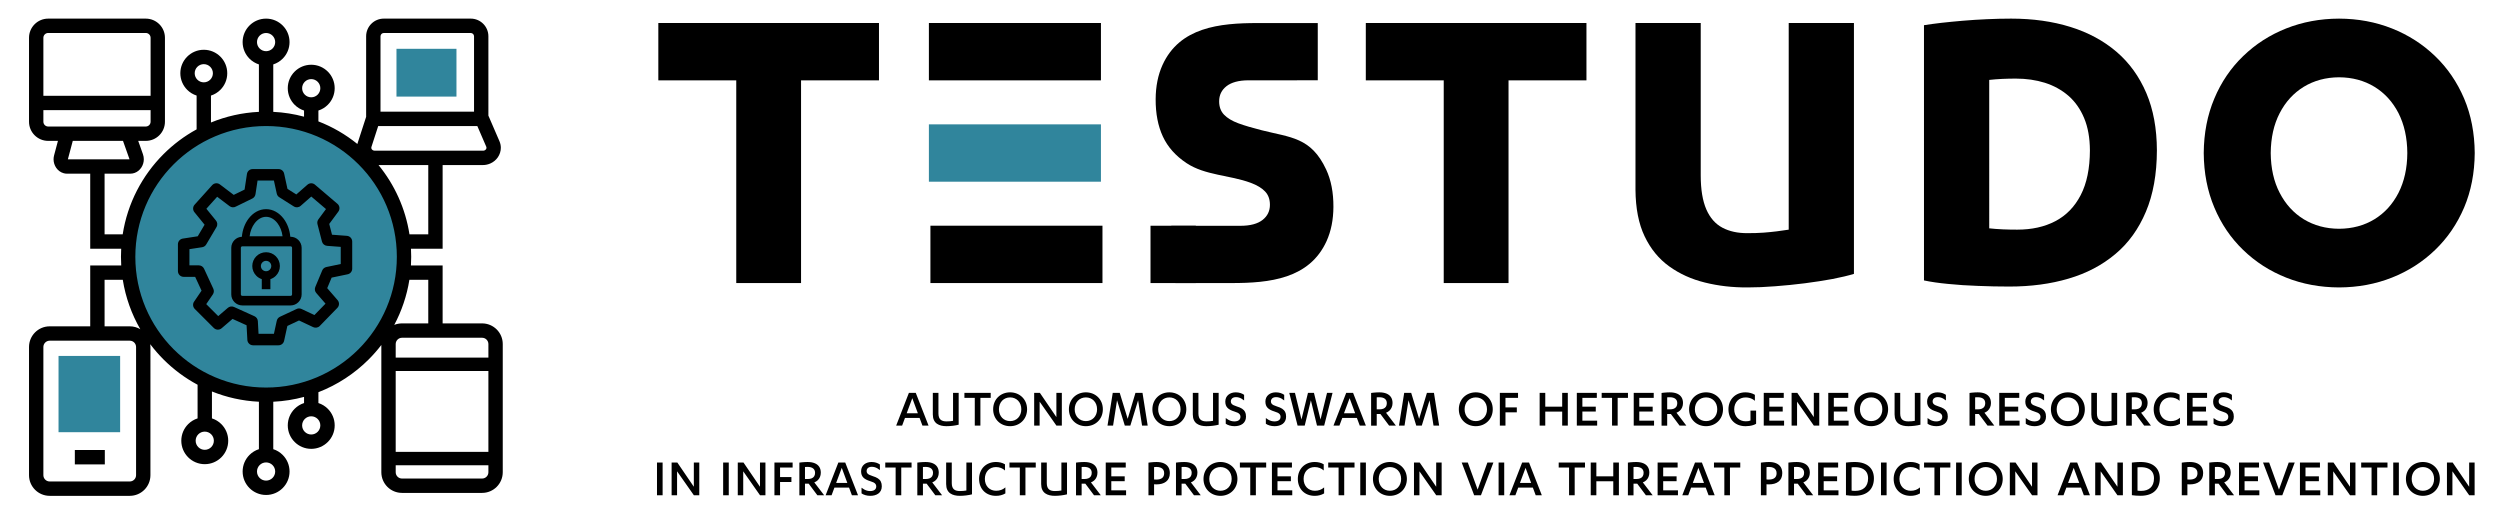 <?xml version="1.0" encoding="utf-8"?>
<!-- Generator: Adobe Illustrator 14.0.0, SVG Export Plug-In . SVG Version: 6.00 Build 43363)  -->
<!DOCTYPE svg PUBLIC "-//W3C//DTD SVG 1.1//EN" "http://www.w3.org/Graphics/SVG/1.1/DTD/svg11.dtd">
<svg version="1.1" id="Warstwa_1" xmlns="http://www.w3.org/2000/svg" xmlns:xlink="http://www.w3.org/1999/xlink" x="0px" y="0px"
	 width="594px" height="123px" viewBox="102.5 239.5 594 123" enable-background="new 102.5 239.5 594 123" xml:space="preserve">
<path fill="#30859C" d="M198.496,300.516c0,18.101-14.673,32.772-32.773,32.772s-32.773-14.673-32.773-32.772
	c0-18.101,14.673-32.772,32.773-32.772S198.496,282.415,198.496,300.516 M210.957,262.451h-14.255v-11.36h14.255V262.451z
	 M131.044,342.19h-14.636v-18.12h14.636V342.19z"/>
<path d="M198.018,353.202h19.026c0.414,0,0.789-0.167,1.061-0.438c0.271-0.271,0.439-0.646,0.439-1.061v-1.649h-22.025v1.649
	c0,0.414,0.168,0.789,0.439,1.061S197.604,353.202,198.018,353.202 M218.543,327.646h-22.025v19.224h22.025V327.646z
	 M196.518,324.462h22.025v-3.212c0-0.414-0.168-0.789-0.439-1.061s-0.646-0.439-1.061-0.439h-19.026
	c-0.414,0-0.789,0.168-1.061,0.439c-0.271,0.271-0.439,0.646-0.439,1.061L196.518,324.462L196.518,324.462z M192.907,266.036h22.224
	v-17.912c0-0.218-0.088-0.414-0.23-0.557c-0.143-0.142-0.339-0.23-0.556-0.23h-20.652c-0.217,0-0.414,0.089-0.556,0.23
	c-0.143,0.143-0.23,0.339-0.23,0.557V266.036z M192.361,269.448l-1.615,4.98c-0.018,0.055-0.026,0.118-0.026,0.187
	c0,0.135,0.045,0.263,0.124,0.366c0.096,0.126,0.237,0.227,0.409,0.283c0.086,0.027,0.192,0.043,0.314,0.043h25.671
	c0.158,0,0.29-0.025,0.394-0.07c0.143-0.063,0.263-0.163,0.348-0.287c0.069-0.101,0.108-0.218,0.108-0.338
	c0-0.085-0.014-0.165-0.045-0.235l-2.131-4.929H192.361L192.361,269.448z M138.282,265.667h-25.476v2.752
	c0,0.315,0.128,0.602,0.334,0.808c0.207,0.207,0.493,0.335,0.808,0.335h23.19c0.316,0,0.602-0.128,0.809-0.335
	c0.207-0.206,0.334-0.492,0.334-0.808L138.282,265.667L138.282,265.667z M112.806,262.255h25.476V248.48
	c0-0.316-0.128-0.602-0.334-0.809c-0.207-0.206-0.493-0.335-0.809-0.335h-23.19c-0.315,0-0.601,0.129-0.808,0.335
	c-0.207,0.207-0.334,0.492-0.334,0.809L112.806,262.255L112.806,262.255z M119.789,272.974l-1.144,4.303
	c-0.004,0.016-0.006,0.04-0.006,0.07v0.009h14.619v-0.01c0-0.031-0.004-0.06-0.012-0.082l-1.521-4.29H119.789z M167.252,353.06
	c0.391-0.391,0.633-0.932,0.633-1.528c0-0.598-0.242-1.139-0.633-1.529s-0.932-0.633-1.53-0.633c-0.597,0-1.138,0.242-1.529,0.633
	c-0.391,0.392-0.633,0.932-0.633,1.529c0,0.597,0.242,1.139,0.633,1.528c0.392,0.393,0.932,0.635,1.529,0.635
	C166.32,353.693,166.861,353.451,167.252,353.06z M177.977,342.103c0.391-0.392,0.633-0.933,0.633-1.528
	c0-0.599-0.242-1.14-0.633-1.53c-0.392-0.391-0.932-0.633-1.53-0.633c-0.597,0-1.138,0.242-1.529,0.633
	c-0.391,0.392-0.633,0.933-0.633,1.53c0,0.597,0.242,1.138,0.633,1.528c0.391,0.392,0.932,0.634,1.529,0.634
	C177.045,342.735,177.585,342.493,177.977,342.103z M152.679,345.743c0.391-0.393,0.633-0.933,0.633-1.529s-0.242-1.138-0.634-1.529
	c-0.391-0.392-0.932-0.633-1.529-0.633s-1.138,0.241-1.529,0.633c-0.391,0.393-0.633,0.933-0.633,1.529s0.242,1.138,0.633,1.529
	c0.391,0.391,0.932,0.633,1.529,0.633S152.288,346.135,152.679,345.743z M152.451,258.432c0.392-0.392,0.633-0.933,0.633-1.529
	c0-0.598-0.242-1.139-0.633-1.529c-0.391-0.392-0.932-0.634-1.529-0.634c-0.597,0-1.138,0.242-1.529,0.634
	c-0.391,0.391-0.633,0.932-0.633,1.529c0,0.597,0.242,1.138,0.633,1.529s0.932,0.633,1.529,0.633
	C151.52,259.064,152.06,258.822,152.451,258.432z M167.252,251.029c0.391-0.391,0.633-0.932,0.633-1.529s-0.242-1.138-0.633-1.529
	c-0.391-0.391-0.932-0.633-1.53-0.633c-0.597,0-1.138,0.242-1.529,0.633c-0.391,0.392-0.633,0.933-0.633,1.529
	c0,0.598,0.242,1.139,0.633,1.529c0.392,0.392,0.932,0.634,1.529,0.634C166.32,251.663,166.861,251.421,167.252,251.029z
	 M177.977,261.987c0.391-0.392,0.633-0.932,0.633-1.529s-0.242-1.139-0.633-1.529c-0.392-0.392-0.932-0.633-1.53-0.633
	c-0.597,0-1.138,0.241-1.529,0.633c-0.391,0.391-0.633,0.932-0.633,1.529s0.242,1.139,0.633,1.529
	c0.391,0.392,0.932,0.633,1.529,0.633C177.045,262.62,177.585,262.379,177.977,261.987z M187.69,322.483
	c5.622-5.622,9.099-13.39,9.099-21.969c0-8.579-3.477-16.347-9.099-21.969c-5.622-5.621-13.389-9.099-21.968-9.099
	c-8.579,0-16.346,3.478-21.968,9.099c-5.622,5.622-9.099,13.39-9.099,21.969c0,8.579,3.478,16.347,9.099,21.969
	c5.622,5.62,13.389,9.099,21.968,9.099C174.301,331.582,182.068,328.105,187.69,322.483z M192.439,278.72
	c3.788,4.638,6.393,10.279,7.353,16.465h4.465V278.72H192.439z M196.176,316.695c0.568-0.23,1.19-0.357,1.841-0.357h6.239v-10.355
	h-4.486C199.162,309.798,197.928,313.405,196.176,316.695z M114.305,353.899h19.026c0.415,0,0.79-0.168,1.061-0.439
	c0.271-0.271,0.439-0.646,0.439-1.061v-30.452c0-0.414-0.168-0.79-0.439-1.062c-0.271-0.271-0.646-0.438-1.061-0.438h-19.026
	c-0.414,0-0.789,0.168-1.06,0.438c-0.271,0.271-0.439,0.646-0.439,1.062v30.452c0,0.415,0.168,0.79,0.439,1.061
	C113.516,353.731,113.891,353.899,114.305,353.899z M127.349,317.035h5.982c0.916,0,1.772,0.251,2.506,0.688
	c-2.055-3.562-3.492-7.522-4.164-11.74h-4.325L127.349,317.035L127.349,317.035z M120.281,346.424h7.124v1.706v1.706h-7.124v-1.706
	v-0.063V346.424z M160.081,309.795h11.462c0.101,0,0.189-0.037,0.25-0.099l0.004-0.004c0.061-0.063,0.099-0.149,0.099-0.251v-11.061
	c0-0.102-0.038-0.188-0.099-0.251l-0.004-0.004c-0.061-0.062-0.149-0.099-0.25-0.099h-11.462c-0.101,0-0.189,0.037-0.25,0.099
	l-0.004,0.004c-0.062,0.063-0.099,0.149-0.099,0.251v11.061c0,0.102,0.038,0.188,0.099,0.251l0.004,0.004
	C159.892,309.758,159.98,309.795,160.081,309.795z M161.809,295.643h3.913h3.914c-0.146-1.201-0.578-2.275-1.196-3.093
	c-0.716-0.946-1.681-1.535-2.718-1.535c-1.037,0-2.001,0.589-2.717,1.535C162.386,293.367,161.955,294.441,161.809,295.643z
	 M159.968,295.756c0.143-1.658,0.724-3.161,1.586-4.301c1.054-1.394,2.529-2.261,4.167-2.261c1.639,0,3.114,0.867,4.168,2.261
	c0.862,1.14,1.443,2.642,1.586,4.298h0.066c0.721,0,1.376,0.294,1.854,0.771l0.002,0.002l0.002,0.002
	c0.476,0.479,0.77,1.134,0.77,1.854v11.061c0,0.721-0.294,1.376-0.77,1.854l-0.002,0.002l-0.002,0.002
	c-0.478,0.478-1.133,0.771-1.854,0.771h-11.462c-0.721,0-1.376-0.294-1.854-0.771l-0.002-0.002l-0.002-0.002
	c-0.476-0.479-0.77-1.134-0.77-1.854v-11.061c0-0.721,0.294-1.376,0.77-1.854l0.002-0.002l0.002-0.002
	C158.68,296.072,159.292,295.784,159.968,295.756z M166.594,303.581c0.223-0.224,0.361-0.531,0.361-0.872s-0.138-0.648-0.361-0.872
	c-0.223-0.223-0.532-0.361-0.873-0.361c-0.34,0-0.649,0.14-0.872,0.361c-0.223,0.224-0.361,0.531-0.361,0.872
	c0,0.344,0.137,0.651,0.358,0.872h0.004c0.223,0.223,0.531,0.361,0.872,0.361C166.063,303.942,166.372,303.804,166.594,303.581z
	 M153.938,293.46l-2.407,4.068c-0.195,0.369-0.558,0.645-1.002,0.711l-3.02,0.461v3.847h2.236v0.003
	c0.515,0,1.007,0.293,1.237,0.791l2.207,4.77l-0.003,0.001c0.192,0.418,0.167,0.924-0.109,1.332l-1.573,2.317l2.845,2.847
	l2.244-1.924c0.389-0.366,0.977-0.484,1.495-0.252l4.878,2.207v0.001c0.45,0.204,0.773,0.646,0.8,1.172l0.162,3.003h3.653
	l0.678-3.104h0.004c0.086-0.4,0.353-0.757,0.753-0.944l3.893-1.823c0.368-0.198,0.822-0.227,1.229-0.034l3.07,1.444l2.633-2.705
	l-2.154-2.485c-0.365-0.379-0.492-0.952-0.277-1.469l1.649-3.939v0.001c0.167-0.4,0.523-0.716,0.98-0.811l3.419-0.713v-4.076
	l-3.243-0.243v-0.003c-0.565-0.042-1.066-0.437-1.216-1.016l-1.063-4.108c-0.109-0.391-0.043-0.826,0.217-1.177l1.801-2.436
	l-3.493-2.974l-2.493,2.185c-0.44,0.417-1.123,0.501-1.66,0.162l-3.372-2.133c-0.334-0.184-0.591-0.506-0.678-0.908l-0.678-3.104
	h-3.886l-0.492,3.251h-0.005c-0.064,0.426-0.33,0.815-0.747,1.019l-3.886,1.9c-0.461,0.271-1.058,0.254-1.511-0.088l-2.953-2.236
	l-2.566,2.851l2.237,2.753C154.165,292.28,154.25,292.933,153.938,293.46z M149.483,295.64l1.627-2.752l-2.421-2.979
	c-0.429-0.527-0.397-1.279,0.044-1.769l-0.001-0.001l4.181-4.646c0.482-0.535,1.291-0.6,1.85-0.164l3.27,2.477l2.579-1.261
	l0.562-3.711c0.102-0.677,0.685-1.162,1.349-1.161v-0.001h6.156c0.675,0,1.236,0.49,1.345,1.135l0.779,3.567l2.1,1.329l2.649-2.321
	c0.535-0.469,1.334-0.442,1.837,0.042l5.293,4.506c0.548,0.466,0.634,1.273,0.211,1.843l0.002,0.002l-2.169,2.933l0.662,2.56
	l3.535,0.266c0.717,0.053,1.263,0.651,1.262,1.359h0.001v6.446c0,0.692-0.516,1.265-1.185,1.354l-3.707,0.771l-1.047,2.501
	l2.467,2.847c0.466,0.538,0.435,1.339-0.054,1.84l0,0l-4.182,4.298c-0.416,0.428-1.045,0.522-1.557,0.282l0,0l-3.372-1.587
	l-2.771,1.3l-0.77,3.524c-0.139,0.641-0.704,1.076-1.333,1.076v0.001h-6.041c-0.753,0-1.365-0.611-1.365-1.365v-0.022l-0.182-3.373
	l-3.336-1.51l-2.595,2.224c-0.544,0.466-1.35,0.427-1.848-0.071l-0.002,0.002l-4.53-4.528c-0.501-0.502-0.531-1.298-0.089-1.832
	l1.703-2.511l-1.518-3.278h-2.731c-0.754,0-1.365-0.611-1.365-1.365v-6.382c0-0.701,0.529-1.278,1.209-1.355L149.483,295.64z
	 M166.746,305.826v2.389h-2.047v-2.389c-0.494-0.162-0.937-0.438-1.295-0.798l0.001-0.002c-0.595-0.597-0.963-1.415-0.963-2.317
	c0-0.905,0.367-1.726,0.961-2.319c0.594-0.593,1.414-0.961,2.319-0.961c0.906,0,1.726,0.367,2.32,0.961
	c0.593,0.595,0.96,1.414,0.96,2.319s-0.367,1.726-0.96,2.319C167.683,305.388,167.24,305.664,166.746,305.826z M217.043,356.614
	h-19.026c-1.356,0-2.584-0.55-3.473-1.438s-1.438-2.117-1.438-3.473v-30.234c-0.926,1.208-1.929,2.354-3.003,3.428
	c-3.367,3.366-7.428,6.041-11.949,7.788v2.579c0.854,0.274,1.617,0.748,2.236,1.367c1.009,1.009,1.633,2.402,1.633,3.942
	c0,1.539-0.624,2.933-1.633,3.94c-1.009,1.009-2.402,1.634-3.942,1.634c-1.539,0-2.933-0.624-3.941-1.634
	c-1.009-1.009-1.633-2.401-1.633-3.94c0-1.54,0.624-2.935,1.633-3.942c0.619-0.619,1.382-1.093,2.235-1.367v-1.461
	c-2.348,0.636-4.794,1.027-7.313,1.149v11.27c0.853,0.274,1.617,0.748,2.235,1.367c1.009,1.009,1.633,2.402,1.633,3.941
	s-0.624,2.933-1.633,3.94c-1.009,1.01-2.402,1.635-3.942,1.635c-1.539,0-2.933-0.625-3.942-1.635
	c-1.009-1.009-1.632-2.401-1.632-3.94s0.624-2.934,1.633-3.941c0.619-0.619,1.382-1.093,2.236-1.367v-11.27
	c-3.929-0.191-7.685-1.04-11.161-2.439v6.394c0.853,0.273,1.617,0.748,2.236,1.367c1.009,1.009,1.633,2.401,1.633,3.94
	s-0.624,2.934-1.633,3.941c-1.009,1.008-2.403,1.633-3.942,1.633s-2.933-0.623-3.942-1.633c-1.009-1.009-1.633-2.402-1.633-3.941
	s0.624-2.933,1.633-3.94c0.619-0.619,1.382-1.094,2.236-1.367v-7.989c-2.993-1.604-5.721-3.64-8.102-6.021
	c-1.129-1.13-2.179-2.337-3.144-3.612c0.029,0.218,0.044,0.438,0.044,0.664V352.4c0,1.355-0.55,2.584-1.439,3.473
	c-0.889,0.89-2.117,1.439-3.473,1.439h-19.026c-1.356,0-2.583-0.551-3.473-1.439c-0.889-0.889-1.438-2.116-1.438-3.473v-30.452
	c0-1.356,0.55-2.584,1.438-3.474c0.889-0.89,2.117-1.438,3.473-1.438h9.632v-12.76v-1.706h1.706h5.661
	c-0.04-0.681-0.061-1.364-0.061-2.055c0-0.645,0.019-1.283,0.053-1.919h-5.653h-1.706v-1.707v-16.122h-5.508
	c-0.259,0-0.519-0.037-0.775-0.104c-0.746-0.199-1.369-0.666-1.797-1.287c-0.397-0.577-0.63-1.289-0.63-2.029
	c0-0.3,0.041-0.614,0.126-0.937l0.915-3.437h-2.319c-1.257,0-2.396-0.51-3.22-1.334c-0.824-0.824-1.334-1.963-1.334-3.221V248.48
	c0-1.258,0.51-2.396,1.334-3.221c0.824-0.825,1.963-1.335,3.22-1.335h23.19c1.258,0,2.396,0.511,3.221,1.335
	c0.824,0.824,1.334,1.963,1.334,3.221v19.938c0,1.258-0.51,2.396-1.334,3.221c-0.825,0.824-1.963,1.334-3.221,1.334h-1.8l1.12,3.156
	c0.145,0.408,0.212,0.819,0.212,1.216c0,0.692-0.207,1.366-0.565,1.928c-0.385,0.604-0.947,1.076-1.626,1.317
	c-0.322,0.114-0.662,0.177-1.012,0.177h-6.118v14.417h4.304c1.146-7.387,4.638-13.998,9.689-19.05
	c2.321-2.32,4.971-4.312,7.874-5.897v-8.027c-0.853-0.273-1.617-0.747-2.235-1.366c-1.009-1.009-1.633-2.402-1.633-3.941
	c0-1.54,0.624-2.933,1.633-3.942c1.009-1.009,2.402-1.633,3.941-1.633s2.933,0.624,3.942,1.633c1.009,1.01,1.633,2.402,1.633,3.942
	c0,1.539-0.624,2.933-1.633,3.941c-0.619,0.619-1.383,1.093-2.236,1.366v6.4c3.54-1.455,7.374-2.337,11.389-2.532v-11.27
	c-0.854-0.273-1.617-0.748-2.236-1.366c-1.009-1.009-1.633-2.402-1.633-3.942c0-1.539,0.624-2.933,1.632-3.941
	c1.009-1.009,2.403-1.633,3.942-1.633c1.54,0,2.933,0.624,3.942,1.633c1.009,1.009,1.633,2.402,1.633,3.941
	s-0.624,2.934-1.633,3.942c-0.619,0.618-1.382,1.093-2.235,1.366v11.27c2.518,0.123,4.965,0.515,7.313,1.149v-1.461
	c-0.853-0.274-1.617-0.748-2.235-1.367c-1.009-1.009-1.633-2.402-1.633-3.941s0.624-2.933,1.633-3.941
	c1.009-1.01,2.402-1.633,3.941-1.633c1.539,0,2.933,0.623,3.942,1.633c1.009,1.009,1.633,2.402,1.633,3.941
	s-0.624,2.933-1.633,3.941c-0.619,0.619-1.382,1.093-2.236,1.367v2.579c3.377,1.306,6.497,3.128,9.262,5.369
	c0.026-0.107,0.057-0.217,0.092-0.326l1.988-6.128v-19.137c0-1.159,0.47-2.209,1.23-2.969c0.76-0.76,1.809-1.23,2.968-1.23h20.652
	c1.159,0,2.208,0.471,2.968,1.23c0.76,0.759,1.23,1.81,1.23,2.969v18.851l2.619,6.057c0.23,0.533,0.338,1.067,0.338,1.581
	c0,0.815-0.257,1.597-0.708,2.257c-0.435,0.638-1.06,1.16-1.813,1.487c-0.537,0.232-1.125,0.363-1.74,0.363h-9.57v18.17v1.707
	h-1.706h-5.814c0.035,0.636,0.053,1.274,0.053,1.919c0,0.689-0.021,1.374-0.061,2.055h5.822h1.706v1.706v12.063h9.375
	c1.356,0,2.584,0.551,3.473,1.439s1.439,2.116,1.439,3.473v30.453c0,1.354-0.55,2.584-1.439,3.473
	C219.627,356.064,218.399,356.614,217.043,356.614z"/>
<path d="M596.488,336.74c-0.002,0.428-0.07,0.813-0.205,1.159c-0.136,0.345-0.322,0.64-0.563,0.889
	c-0.242,0.247-0.524,0.437-0.846,0.567c-0.32,0.133-0.67,0.198-1.045,0.2c-0.375-0.002-0.725-0.067-1.047-0.2
	c-0.32-0.132-0.603-0.32-0.844-0.567c-0.24-0.249-0.429-0.544-0.563-0.889c-0.137-0.348-0.203-0.731-0.205-1.159
	c0.002-0.429,0.068-0.814,0.205-1.159c0.135-0.345,0.322-0.64,0.563-0.888c0.241-0.247,0.522-0.438,0.844-0.568
	c0.322-0.133,0.672-0.2,1.047-0.2s0.725,0.067,1.045,0.2c0.32,0.131,0.604,0.321,0.846,0.568c0.24,0.248,0.428,0.543,0.563,0.888
	C596.418,335.926,596.486,336.313,596.488,336.74 M589.795,336.74c0.006,0.599,0.109,1.144,0.314,1.633
	c0.207,0.491,0.491,0.915,0.858,1.271c0.365,0.358,0.793,0.632,1.281,0.825c0.486,0.192,1.012,0.29,1.58,0.293
	c0.563-0.003,1.088-0.101,1.576-0.293c0.485-0.193,0.912-0.467,1.281-0.825c0.366-0.354,0.653-0.778,0.86-1.271
	c0.205-0.489,0.312-1.034,0.314-1.633c-0.004-0.599-0.109-1.145-0.314-1.635c-0.207-0.491-0.494-0.915-0.86-1.271
	c-0.369-0.355-0.796-0.629-1.281-0.823c-0.488-0.19-1.015-0.29-1.576-0.292c-0.568,0.002-1.094,0.102-1.58,0.292
	c-0.488,0.194-0.916,0.468-1.281,0.823c-0.367,0.355-0.651,0.779-0.858,1.271C589.904,335.597,589.801,336.143,589.795,336.74z
	 M583.82,340.185c0.252,0.174,0.553,0.313,0.901,0.415c0.353,0.105,0.74,0.159,1.168,0.162c0.379,0,0.732-0.044,1.063-0.136
	c0.33-0.09,0.619-0.227,0.871-0.412c0.252-0.185,0.444-0.422,0.588-0.708c0.141-0.283,0.213-0.622,0.215-1.011
	c0.002-0.438-0.074-0.811-0.227-1.112c-0.15-0.307-0.388-0.563-0.707-0.772c-0.32-0.207-0.736-0.388-1.24-0.537
	c-0.326-0.104-0.596-0.207-0.807-0.313c-0.212-0.106-0.367-0.229-0.47-0.372c-0.102-0.142-0.151-0.313-0.151-0.521
	c0-0.203,0.051-0.38,0.146-0.53c0.095-0.149,0.236-0.267,0.416-0.352c0.178-0.083,0.396-0.126,0.644-0.126
	c0.25,0,0.481,0.029,0.7,0.094c0.222,0.061,0.433,0.149,0.638,0.266c0.205,0.118,0.41,0.262,0.612,0.427v-1.337
	c-0.26-0.179-0.551-0.319-0.877-0.428c-0.325-0.104-0.696-0.159-1.112-0.161c-0.336,0-0.652,0.048-0.949,0.143
	c-0.297,0.096-0.562,0.235-0.789,0.422c-0.228,0.186-0.408,0.412-0.539,0.685c-0.129,0.271-0.195,0.585-0.197,0.938
	c0,0.326,0.043,0.61,0.129,0.855c0.087,0.246,0.22,0.46,0.398,0.645c0.178,0.184,0.404,0.345,0.678,0.486
	c0.271,0.141,0.597,0.27,0.97,0.385c0.291,0.085,0.541,0.179,0.754,0.28c0.213,0.105,0.379,0.234,0.496,0.39
	c0.116,0.152,0.176,0.35,0.178,0.588c-0.002,0.262-0.07,0.471-0.201,0.631c-0.131,0.159-0.307,0.277-0.521,0.349
	c-0.219,0.072-0.457,0.109-0.719,0.107c-0.274-0.002-0.526-0.037-0.766-0.104c-0.236-0.069-0.461-0.163-0.672-0.283
	c-0.213-0.12-0.418-0.256-0.619-0.411L583.82,340.185L583.82,340.185z M578.842,339.451v-2.174h3.183v-1.152h-3.183v-2.096h3.433
	v-1.18h-4.755v7.779h4.832v-1.179L578.842,339.451L578.842,339.451z M571.793,333.911c0.049-0.004,0.111-0.009,0.187-0.013
	c0.073-0.006,0.147-0.008,0.223-0.01c0.076-0.004,0.139-0.004,0.193-0.004c0.592,0.002,1.036,0.126,1.34,0.373
	c0.303,0.244,0.455,0.591,0.455,1.041c-0.002,0.336-0.074,0.611-0.218,0.829c-0.141,0.216-0.342,0.376-0.602,0.48
	c-0.26,0.104-0.568,0.156-0.924,0.156h-0.654V333.911L571.793,333.911z M571.793,337.867h0.877l2.07,2.763h1.61l-2.346-3.063
	c0.303-0.115,0.572-0.279,0.803-0.495c0.232-0.218,0.414-0.477,0.541-0.782c0.132-0.306,0.199-0.647,0.201-1.027
	c0-0.549-0.121-1.009-0.362-1.387c-0.242-0.377-0.597-0.663-1.066-0.859c-0.469-0.196-1.043-0.295-1.727-0.295
	c-0.214,0-0.438,0.007-0.677,0.021c-0.237,0.013-0.471,0.029-0.688,0.052c-0.222,0.022-0.41,0.046-0.572,0.072v7.767h1.336V337.867z
	 M560.49,340.185c0.25,0.174,0.551,0.313,0.899,0.415c0.353,0.105,0.74,0.159,1.168,0.162c0.382,0,0.734-0.044,1.064-0.136
	c0.328-0.09,0.619-0.227,0.871-0.412c0.25-0.186,0.445-0.422,0.586-0.708c0.143-0.283,0.215-0.622,0.217-1.011
	c0.002-0.438-0.074-0.811-0.229-1.112c-0.15-0.307-0.386-0.563-0.707-0.772c-0.32-0.207-0.734-0.388-1.238-0.537
	c-0.328-0.104-0.598-0.207-0.809-0.313c-0.209-0.106-0.367-0.229-0.468-0.372c-0.104-0.142-0.151-0.313-0.151-0.521
	c0-0.203,0.049-0.38,0.146-0.53c0.097-0.149,0.234-0.267,0.414-0.352c0.181-0.083,0.396-0.126,0.644-0.126
	c0.25,0,0.483,0.029,0.7,0.094c0.222,0.061,0.435,0.149,0.64,0.266c0.205,0.118,0.41,0.262,0.612,0.427v-1.337
	c-0.26-0.179-0.553-0.319-0.879-0.428c-0.323-0.104-0.694-0.159-1.11-0.161c-0.338,0-0.654,0.048-0.951,0.143
	c-0.297,0.096-0.562,0.235-0.787,0.422c-0.23,0.186-0.408,0.412-0.539,0.685c-0.129,0.271-0.197,0.585-0.199,0.938
	c0,0.326,0.043,0.61,0.129,0.855c0.088,0.246,0.222,0.46,0.4,0.645c0.176,0.184,0.402,0.345,0.676,0.486
	c0.273,0.141,0.597,0.27,0.969,0.385c0.291,0.085,0.541,0.179,0.757,0.28c0.211,0.105,0.377,0.234,0.495,0.39
	c0.115,0.152,0.175,0.35,0.177,0.588c-0.002,0.262-0.07,0.471-0.201,0.631c-0.131,0.159-0.305,0.277-0.521,0.349
	c-0.217,0.072-0.454,0.109-0.717,0.107c-0.274-0.002-0.528-0.037-0.768-0.104c-0.236-0.069-0.461-0.163-0.672-0.283
	s-0.416-0.256-0.617-0.411V340.185L560.49,340.185z M552.654,337.972c0.004,0.537,0.092,0.986,0.266,1.348
	c0.17,0.359,0.406,0.646,0.709,0.857c0.303,0.211,0.65,0.362,1.043,0.451c0.394,0.092,0.813,0.136,1.258,0.134
	c0.234,0,0.48-0.009,0.74-0.028c0.258-0.018,0.514-0.043,0.771-0.073c0.258-0.033,0.502-0.07,0.733-0.114
	c0.232-0.041,0.441-0.087,0.621-0.138v-7.558h-1.336v6.642c-0.227,0.039-0.465,0.07-0.711,0.096
	c-0.248,0.021-0.521,0.035-0.82,0.035c-0.289,0.002-0.553-0.026-0.789-0.085c-0.235-0.058-0.438-0.157-0.612-0.297
	c-0.173-0.144-0.304-0.334-0.396-0.579c-0.092-0.246-0.141-0.555-0.141-0.925v-4.887h-1.336V337.972z M549.744,336.74
	c-0.002,0.428-0.068,0.813-0.205,1.159c-0.135,0.345-0.322,0.64-0.563,0.889c-0.241,0.247-0.522,0.437-0.846,0.567
	c-0.32,0.133-0.67,0.198-1.045,0.2c-0.375-0.002-0.725-0.067-1.045-0.2c-0.322-0.132-0.604-0.32-0.846-0.567
	c-0.24-0.249-0.429-0.544-0.563-0.889c-0.135-0.348-0.203-0.731-0.205-1.159c0.002-0.429,0.07-0.814,0.205-1.159
	s0.322-0.64,0.563-0.888c0.242-0.247,0.522-0.438,0.846-0.568c0.32-0.133,0.67-0.2,1.045-0.2s0.725,0.067,1.045,0.2
	c0.322,0.131,0.604,0.321,0.846,0.568c0.24,0.248,0.429,0.543,0.563,0.888C549.676,335.926,549.742,336.313,549.744,336.74z
	 M543.053,336.74c0.004,0.599,0.109,1.144,0.314,1.633c0.205,0.491,0.49,0.915,0.856,1.271c0.367,0.358,0.795,0.632,1.281,0.825
	c0.486,0.192,1.012,0.29,1.58,0.293c0.563-0.003,1.09-0.101,1.576-0.293c0.486-0.193,0.912-0.467,1.281-0.825
	c0.366-0.354,0.653-0.778,0.862-1.271c0.205-0.489,0.31-1.034,0.314-1.633c-0.006-0.599-0.109-1.145-0.314-1.635
	c-0.209-0.491-0.496-0.915-0.862-1.271c-0.369-0.355-0.795-0.629-1.281-0.823c-0.486-0.19-1.014-0.29-1.576-0.292
	c-0.568,0.002-1.094,0.102-1.58,0.292c-0.486,0.194-0.914,0.468-1.281,0.823c-0.366,0.355-0.651,0.779-0.856,1.271
	C543.162,335.597,543.057,336.143,543.053,336.74z M538.217,339.451v-2.174h3.185v-1.152h-3.185v-2.096h3.433v-1.18h-4.755v7.779
	h4.832v-1.179L538.217,339.451L538.217,339.451z M529.543,332.851h-1.361v7.779h1.298v-5.697l3.993,5.697h1.283v-7.779h-1.297v5.75
	L529.543,332.851z M522.887,339.451v-2.174h3.185v-1.152h-3.185v-2.096h3.433v-1.18h-4.754v7.779h4.834v-1.179L522.887,339.451
	L522.887,339.451z M519.467,333.309c-0.313-0.188-0.662-0.336-1.039-0.437c-0.381-0.102-0.787-0.152-1.227-0.152
	c-0.578,0.002-1.113,0.102-1.601,0.292c-0.489,0.194-0.914,0.468-1.274,0.823c-0.363,0.355-0.644,0.779-0.842,1.271
	c-0.199,0.492-0.304,1.037-0.306,1.636c0.002,0.61,0.103,1.163,0.295,1.657c0.191,0.49,0.47,0.913,0.828,1.266
	c0.357,0.354,0.785,0.625,1.281,0.813c0.496,0.188,1.049,0.283,1.656,0.286c0.319,0,0.635-0.021,0.94-0.064
	c0.306-0.044,0.595-0.107,0.859-0.192c0.268-0.085,0.506-0.191,0.715-0.319v-3.13h-1.338v2.357
	c-0.154,0.064-0.324,0.111-0.512,0.143c-0.187,0.028-0.4,0.041-0.642,0.041c-0.383-0.002-0.742-0.069-1.067-0.203
	c-0.33-0.133-0.615-0.324-0.861-0.575s-0.436-0.551-0.574-0.901c-0.135-0.35-0.205-0.74-0.207-1.175
	c0.002-0.428,0.07-0.814,0.203-1.159s0.322-0.64,0.564-0.888c0.242-0.247,0.526-0.438,0.856-0.568c0.33-0.133,0.691-0.2,1.086-0.2
	c0.287,0,0.562,0.032,0.828,0.097s0.517,0.156,0.746,0.276c0.234,0.122,0.443,0.27,0.627,0.438v-1.431H519.467z M510.518,336.74
	c-0.002,0.428-0.067,0.813-0.204,1.159c-0.136,0.345-0.322,0.64-0.563,0.889c-0.242,0.247-0.523,0.437-0.844,0.567
	c-0.322,0.133-0.672,0.198-1.047,0.2c-0.375-0.002-0.726-0.067-1.045-0.2c-0.32-0.132-0.604-0.32-0.845-0.567
	c-0.242-0.249-0.43-0.544-0.563-0.889c-0.135-0.348-0.203-0.731-0.205-1.159c0.002-0.429,0.07-0.814,0.205-1.159
	s0.321-0.64,0.563-0.888c0.24-0.247,0.523-0.438,0.845-0.568c0.319-0.133,0.67-0.2,1.045-0.2s0.725,0.067,1.047,0.2
	c0.319,0.131,0.602,0.321,0.844,0.568c0.24,0.248,0.428,0.543,0.563,0.888S510.516,336.313,510.518,336.74z M503.826,336.74
	c0.004,0.599,0.108,1.144,0.313,1.633c0.205,0.491,0.49,0.915,0.857,1.271c0.367,0.358,0.795,0.632,1.281,0.825
	c0.485,0.192,1.014,0.29,1.58,0.293c0.563-0.003,1.09-0.101,1.575-0.293c0.488-0.193,0.912-0.467,1.281-0.825
	c0.367-0.354,0.656-0.778,0.863-1.271c0.205-0.489,0.309-1.034,0.313-1.633c-0.006-0.599-0.108-1.145-0.313-1.635
	c-0.207-0.491-0.496-0.915-0.863-1.271c-0.369-0.355-0.793-0.629-1.281-0.823c-0.485-0.19-1.012-0.29-1.575-0.292
	c-0.566,0.002-1.095,0.102-1.58,0.292c-0.486,0.194-0.914,0.468-1.281,0.823s-0.652,0.779-0.857,1.271
	C503.935,335.597,503.83,336.143,503.826,336.74z M498.623,333.911c0.051-0.004,0.111-0.009,0.186-0.013
	c0.074-0.006,0.148-0.008,0.224-0.01c0.076-0.004,0.141-0.004,0.194-0.004c0.593,0.002,1.037,0.126,1.341,0.373
	c0.301,0.244,0.452,0.591,0.452,1.041c-0.002,0.336-0.073,0.611-0.215,0.829c-0.143,0.216-0.344,0.376-0.604,0.48
	c-0.26,0.104-0.566,0.156-0.922,0.156h-0.656V333.911z M498.623,337.867h0.879l2.068,2.763h1.61l-2.344-3.063
	c0.303-0.115,0.57-0.279,0.803-0.495c0.23-0.218,0.412-0.477,0.541-0.782c0.131-0.306,0.199-0.647,0.201-1.027
	c0-0.549-0.123-1.009-0.365-1.387c-0.241-0.377-0.596-0.663-1.063-0.859c-0.469-0.196-1.043-0.295-1.728-0.295
	c-0.215,0-0.438,0.007-0.678,0.021c-0.239,0.013-0.469,0.029-0.688,0.052c-0.222,0.022-0.41,0.046-0.572,0.072v7.767h1.336V337.867z
	 M491.994,339.451v-2.174h3.182v-1.152h-3.182v-2.096h3.432v-1.18h-4.754v7.779h4.832v-1.179L491.994,339.451L491.994,339.451z
	 M486.857,334.029h2.448v-1.18h-6.248v1.18h2.464v6.601h1.336V334.029L486.857,334.029z M478.473,339.451v-2.174h3.183v-1.152
	h-3.183v-2.096h3.433v-1.18h-4.754v7.779h4.832v-1.179L478.473,339.451L478.473,339.451z M473.676,336.125h-4.02v-3.274h-1.336
	v7.779h1.336v-3.326h4.02v3.326h1.336v-7.779h-1.336V336.125z M460.199,340.63v-3.156h2.696v-1.179h-2.696v-2.266h2.985v-1.18
	h-4.321v7.779L460.199,340.63L460.199,340.63z M455.809,336.74c-0.002,0.428-0.069,0.813-0.204,1.159
	c-0.136,0.345-0.322,0.64-0.563,0.889c-0.242,0.247-0.523,0.437-0.846,0.567c-0.32,0.133-0.67,0.198-1.045,0.2
	c-0.375-0.002-0.726-0.067-1.046-0.2c-0.321-0.132-0.604-0.32-0.846-0.567c-0.24-0.249-0.428-0.544-0.563-0.889
	c-0.138-0.348-0.203-0.731-0.205-1.159c0.002-0.429,0.067-0.814,0.205-1.159c0.135-0.345,0.321-0.64,0.563-0.888
	c0.242-0.247,0.523-0.438,0.846-0.568c0.32-0.133,0.671-0.2,1.046-0.2s0.725,0.067,1.045,0.2c0.321,0.131,0.604,0.321,0.846,0.568
	c0.24,0.248,0.428,0.543,0.563,0.888C455.739,335.926,455.807,336.313,455.809,336.74z M449.117,336.74
	c0.004,0.599,0.106,1.144,0.313,1.633c0.205,0.491,0.49,0.915,0.857,1.271c0.367,0.358,0.795,0.632,1.281,0.825
	c0.485,0.192,1.012,0.29,1.58,0.293c0.563-0.003,1.09-0.101,1.575-0.293c0.486-0.193,0.912-0.467,1.281-0.825
	c0.367-0.354,0.654-0.778,0.863-1.271c0.205-0.489,0.309-1.034,0.313-1.633c-0.004-0.599-0.106-1.145-0.313-1.635
	c-0.209-0.491-0.496-0.915-0.863-1.271c-0.369-0.355-0.795-0.629-1.281-0.823c-0.485-0.19-1.014-0.29-1.575-0.292
	c-0.568,0.002-1.095,0.102-1.58,0.292c-0.486,0.194-0.914,0.468-1.281,0.823s-0.652,0.779-0.857,1.271
	C449.225,335.597,449.121,336.143,449.117,336.74z M440.314,340.63l1.848-6.023l0.942,6.023h1.337l-1.232-7.779h-1.676l-1.849,6.169
	l-1.885-6.169h-1.664l-1.244,7.779h1.322l0.943-6.023l1.848,6.023H440.314z M429.611,333.911c0.051-0.004,0.11-0.009,0.186-0.013
	c0.074-0.006,0.148-0.008,0.223-0.01c0.076-0.004,0.142-0.004,0.195-0.004c0.592,0.002,1.037,0.126,1.34,0.373
	c0.302,0.244,0.453,0.591,0.453,1.041c-0.002,0.336-0.074,0.611-0.215,0.829c-0.143,0.216-0.344,0.376-0.604,0.48
	c-0.261,0.104-0.566,0.156-0.925,0.156h-0.653V333.911z M429.611,337.867h0.879l2.067,2.763h1.611l-2.346-3.063
	c0.305-0.115,0.571-0.279,0.805-0.495c0.23-0.218,0.412-0.477,0.541-0.782c0.131-0.306,0.199-0.647,0.201-1.027
	c0-0.549-0.123-1.009-0.365-1.387c-0.242-0.377-0.596-0.663-1.063-0.859c-0.47-0.196-1.044-0.295-1.728-0.295
	c-0.215,0-0.438,0.007-0.678,0.021c-0.239,0.013-0.469,0.029-0.689,0.052s-0.41,0.046-0.571,0.072v7.767h1.336V337.867
	L429.611,337.867z M424.488,337.697h-2.658l1.336-3.59L424.488,337.697z M424.895,338.797l0.683,1.833h1.453l-3.039-7.779h-1.637
	l-3.025,7.779h1.414l0.682-1.833H424.895z M413.275,332.851l-1.547,6.326l-1.545-6.326h-1.351l1.979,7.779h1.688l1.467-6.012
	l1.453,6.012h1.703l1.989-7.779h-1.309l-1.547,6.326l-1.559-6.326H413.275z M403.266,340.185c0.25,0.174,0.553,0.313,0.9,0.415
	c0.352,0.105,0.74,0.159,1.17,0.162c0.379,0,0.732-0.044,1.063-0.136c0.328-0.09,0.619-0.227,0.871-0.412
	c0.25-0.186,0.445-0.422,0.586-0.708c0.144-0.283,0.215-0.622,0.218-1.011c0.002-0.438-0.074-0.811-0.228-1.112
	c-0.15-0.307-0.387-0.563-0.707-0.772c-0.322-0.207-0.736-0.388-1.24-0.537c-0.328-0.104-0.596-0.207-0.809-0.313
	c-0.209-0.106-0.367-0.229-0.467-0.372c-0.102-0.142-0.152-0.313-0.152-0.521c0-0.203,0.051-0.38,0.146-0.53
	c0.095-0.149,0.234-0.267,0.414-0.352c0.18-0.083,0.395-0.126,0.645-0.126c0.248,0,0.482,0.029,0.699,0.094
	c0.221,0.061,0.434,0.149,0.639,0.266c0.205,0.118,0.41,0.262,0.613,0.427v-1.337c-0.26-0.179-0.553-0.319-0.877-0.428
	c-0.326-0.104-0.697-0.159-1.113-0.161c-0.336,0-0.652,0.048-0.951,0.143c-0.297,0.096-0.561,0.235-0.787,0.422
	c-0.229,0.186-0.407,0.412-0.539,0.685c-0.129,0.271-0.196,0.585-0.198,0.938c0,0.326,0.045,0.61,0.129,0.855
	c0.088,0.246,0.222,0.46,0.399,0.645c0.177,0.184,0.404,0.345,0.677,0.486c0.272,0.141,0.596,0.27,0.971,0.385
	c0.289,0.085,0.541,0.179,0.754,0.28c0.214,0.105,0.377,0.234,0.496,0.39c0.115,0.152,0.175,0.35,0.177,0.588
	c-0.003,0.262-0.068,0.471-0.201,0.631c-0.131,0.159-0.306,0.277-0.521,0.349c-0.217,0.072-0.455,0.109-0.717,0.107
	c-0.275-0.002-0.529-0.037-0.768-0.104c-0.234-0.069-0.459-0.163-0.673-0.283c-0.211-0.12-0.416-0.256-0.616-0.411v1.359H403.266z
	 M393.744,340.185c0.251,0.174,0.552,0.313,0.901,0.415c0.352,0.105,0.74,0.159,1.168,0.162c0.379,0,0.733-0.044,1.063-0.136
	c0.329-0.09,0.62-0.227,0.871-0.412s0.445-0.422,0.587-0.708c0.142-0.283,0.214-0.622,0.216-1.011
	c0.002-0.438-0.074-0.811-0.227-1.112c-0.151-0.307-0.387-0.563-0.708-0.772c-0.321-0.207-0.736-0.388-1.24-0.537
	c-0.328-0.104-0.596-0.207-0.808-0.313c-0.209-0.106-0.367-0.229-0.467-0.372c-0.103-0.142-0.153-0.313-0.153-0.521
	c0-0.203,0.05-0.38,0.146-0.53c0.096-0.149,0.235-0.267,0.415-0.352c0.179-0.083,0.395-0.126,0.644-0.126
	c0.25,0,0.483,0.029,0.701,0.094c0.22,0.061,0.432,0.149,0.637,0.266c0.205,0.118,0.411,0.262,0.613,0.427v-1.337
	c-0.259-0.179-0.552-0.319-0.877-0.428c-0.326-0.104-0.697-0.159-1.114-0.161c-0.336,0-0.652,0.048-0.95,0.143
	c-0.296,0.096-0.561,0.235-0.788,0.422c-0.229,0.186-0.408,0.412-0.54,0.685c-0.128,0.271-0.196,0.585-0.199,0.938
	c0,0.326,0.044,0.61,0.129,0.855c0.087,0.246,0.22,0.46,0.399,0.645c0.177,0.184,0.403,0.345,0.677,0.486
	c0.272,0.141,0.596,0.27,0.969,0.385c0.29,0.085,0.541,0.179,0.755,0.28c0.212,0.105,0.378,0.234,0.496,0.39
	c0.116,0.152,0.175,0.35,0.177,0.588c-0.002,0.262-0.07,0.471-0.201,0.631c-0.131,0.159-0.306,0.277-0.521,0.349
	c-0.219,0.072-0.457,0.109-0.718,0.107c-0.275-0.002-0.529-0.037-0.767-0.104c-0.236-0.069-0.46-0.163-0.672-0.283
	s-0.417-0.256-0.618-0.411v1.359H393.744z M385.909,337.972c0.004,0.537,0.091,0.986,0.264,1.348c0.17,0.359,0.408,0.646,0.71,0.857
	c0.303,0.211,0.65,0.362,1.043,0.451c0.393,0.092,0.813,0.136,1.258,0.134c0.236,0,0.48-0.009,0.74-0.028
	c0.258-0.018,0.515-0.043,0.772-0.073c0.258-0.033,0.502-0.07,0.734-0.114c0.233-0.041,0.441-0.087,0.622-0.138v-7.558h-1.336v6.642
	c-0.227,0.039-0.465,0.07-0.712,0.096c-0.249,0.021-0.521,0.035-0.82,0.035c-0.289,0.002-0.552-0.026-0.788-0.085
	c-0.238-0.058-0.441-0.157-0.613-0.297c-0.173-0.144-0.304-0.334-0.397-0.579c-0.092-0.246-0.14-0.555-0.14-0.925v-4.887h-1.335
	v5.121H385.909z M382.999,336.74c-0.002,0.428-0.07,0.813-0.206,1.159c-0.135,0.345-0.323,0.64-0.563,0.889
	c-0.242,0.247-0.524,0.437-0.845,0.567c-0.321,0.133-0.67,0.198-1.045,0.2c-0.376-0.002-0.725-0.067-1.045-0.2
	c-0.321-0.132-0.603-0.32-0.845-0.567c-0.241-0.249-0.428-0.544-0.563-0.889c-0.135-0.348-0.203-0.731-0.205-1.159
	c0.002-0.429,0.07-0.814,0.205-1.159c0.135-0.345,0.323-0.64,0.563-0.888c0.242-0.247,0.523-0.438,0.845-0.568
	c0.32-0.133,0.669-0.2,1.045-0.2c0.375,0,0.725,0.067,1.045,0.2c0.321,0.131,0.603,0.321,0.845,0.568
	c0.24,0.248,0.428,0.543,0.563,0.888C382.929,335.926,382.997,336.313,382.999,336.74z M376.306,336.74
	c0.004,0.599,0.109,1.144,0.314,1.633c0.205,0.491,0.491,0.915,0.858,1.271c0.367,0.358,0.794,0.632,1.281,0.825
	c0.487,0.192,1.013,0.29,1.581,0.293c0.563-0.003,1.089-0.101,1.576-0.293c0.487-0.193,0.912-0.467,1.281-0.825
	c0.367-0.354,0.655-0.778,0.862-1.271c0.205-0.489,0.31-1.034,0.314-1.633c-0.004-0.599-0.109-1.145-0.314-1.635
	c-0.208-0.491-0.496-0.915-0.862-1.271c-0.369-0.355-0.794-0.629-1.281-0.823c-0.487-0.19-1.013-0.29-1.576-0.292
	c-0.567,0.002-1.094,0.102-1.581,0.292c-0.487,0.194-0.915,0.468-1.281,0.823c-0.366,0.355-0.653,0.779-0.858,1.271
	C376.415,335.597,376.311,336.143,376.306,336.74z M371.065,340.63l1.847-6.023l0.943,6.023h1.336l-1.231-7.779h-1.677l-1.847,6.169
	l-1.886-6.169h-1.663l-1.244,7.779h1.323l0.943-6.023l1.847,6.023H371.065z M363.165,336.74c-0.002,0.428-0.07,0.813-0.205,1.159
	c-0.135,0.345-0.323,0.64-0.563,0.889c-0.243,0.247-0.524,0.437-0.845,0.567c-0.321,0.133-0.67,0.198-1.046,0.2
	c-0.375-0.002-0.725-0.067-1.045-0.2c-0.321-0.132-0.603-0.32-0.845-0.567c-0.241-0.249-0.428-0.544-0.563-0.889
	c-0.136-0.348-0.203-0.731-0.205-1.159c0.002-0.429,0.069-0.814,0.205-1.159c0.135-0.345,0.323-0.64,0.563-0.888
	c0.242-0.247,0.524-0.438,0.845-0.568c0.321-0.133,0.67-0.2,1.045-0.2s0.725,0.067,1.046,0.2c0.321,0.131,0.602,0.321,0.845,0.568
	c0.24,0.248,0.428,0.543,0.563,0.888C363.095,335.926,363.163,336.313,363.165,336.74z M356.472,336.74
	c0.004,0.599,0.109,1.144,0.314,1.633c0.205,0.491,0.491,0.915,0.858,1.271c0.367,0.358,0.794,0.632,1.282,0.825
	c0.487,0.192,1.013,0.29,1.58,0.293c0.563-0.003,1.089-0.101,1.576-0.293c0.487-0.193,0.913-0.467,1.281-0.825
	c0.367-0.354,0.655-0.778,0.862-1.271c0.206-0.489,0.31-1.034,0.314-1.633c-0.004-0.599-0.109-1.145-0.314-1.635
	c-0.208-0.491-0.495-0.915-0.862-1.271c-0.369-0.355-0.794-0.629-1.281-0.823c-0.487-0.19-1.013-0.29-1.576-0.292
	c-0.567,0.002-1.093,0.102-1.58,0.292c-0.487,0.194-0.915,0.468-1.282,0.823c-0.367,0.355-0.653,0.779-0.858,1.271
	C356.581,335.597,356.476,336.143,356.472,336.74z M349.58,332.851h-1.362v7.779h1.297v-5.697l3.995,5.697h1.283v-7.779h-1.296v5.75
	L349.58,332.851z M345.164,336.74c-0.002,0.428-0.07,0.813-0.205,1.159c-0.135,0.345-0.323,0.64-0.563,0.889
	c-0.242,0.247-0.524,0.437-0.845,0.567c-0.321,0.133-0.67,0.198-1.046,0.2c-0.375-0.002-0.725-0.067-1.045-0.2
	c-0.321-0.132-0.603-0.32-0.845-0.567c-0.24-0.249-0.428-0.544-0.563-0.889c-0.135-0.348-0.203-0.731-0.205-1.159
	c0.002-0.429,0.07-0.814,0.205-1.159c0.136-0.345,0.323-0.64,0.563-0.888c0.242-0.247,0.524-0.438,0.845-0.568
	c0.321-0.133,0.67-0.2,1.045-0.2s0.725,0.067,1.046,0.2c0.32,0.131,0.603,0.321,0.845,0.568c0.24,0.248,0.428,0.543,0.563,0.888
	S345.162,336.313,345.164,336.74z M338.471,336.74c0.004,0.599,0.109,1.144,0.314,1.633c0.205,0.491,0.491,0.915,0.857,1.271
	c0.367,0.358,0.794,0.632,1.282,0.825c0.487,0.192,1.013,0.29,1.58,0.293c0.563-0.003,1.089-0.101,1.576-0.293
	c0.487-0.193,0.912-0.467,1.281-0.825c0.367-0.354,0.655-0.778,0.862-1.271c0.205-0.489,0.31-1.034,0.314-1.633
	c-0.004-0.599-0.109-1.145-0.314-1.635c-0.207-0.491-0.496-0.915-0.862-1.271c-0.369-0.355-0.794-0.629-1.281-0.823
	c-0.487-0.19-1.013-0.29-1.576-0.292c-0.567,0.002-1.093,0.102-1.58,0.292c-0.487,0.194-0.915,0.468-1.282,0.823
	c-0.367,0.355-0.652,0.779-0.857,1.271C338.58,335.597,338.475,336.143,338.471,336.74z M335.443,334.029h2.449v-1.18h-6.247v1.18
	h2.462v6.601h1.336V334.029z M324.137,337.972c0.004,0.537,0.092,0.986,0.265,1.348c0.17,0.359,0.408,0.646,0.709,0.857
	c0.304,0.211,0.65,0.362,1.043,0.451c0.393,0.092,0.812,0.136,1.257,0.134c0.236,0,0.48-0.009,0.74-0.028
	c0.258-0.018,0.515-0.043,0.772-0.073c0.258-0.033,0.502-0.07,0.733-0.114c0.234-0.041,0.441-0.087,0.623-0.138v-7.558h-1.336v6.642
	c-0.227,0.039-0.465,0.07-0.711,0.096c-0.249,0.021-0.522,0.035-0.821,0.035c-0.288,0.002-0.552-0.026-0.788-0.085
	c-0.238-0.058-0.44-0.157-0.613-0.297c-0.172-0.144-0.303-0.334-0.397-0.579c-0.092-0.246-0.14-0.555-0.14-0.925v-4.887h-1.336
	L324.137,337.972L324.137,337.972z M320.585,337.697h-2.659l1.336-3.59L320.585,337.697z M320.992,338.797l0.681,1.833h1.454
	l-3.039-7.779h-1.637l-3.025,7.779h1.415l0.681-1.833H320.992z"/>
<path d="M568.604,349.4h-1.336v7.778h1.336V349.4z M563.455,350.579h2.449V349.4h-6.248v1.179h2.463v6.601h1.336V350.579z
	 M558.594,349.819c-0.313-0.19-0.649-0.327-1.012-0.417c-0.357-0.09-0.736-0.134-1.137-0.134c-0.582,0.003-1.117,0.101-1.604,0.292
	c-0.488,0.194-0.912,0.469-1.27,0.823c-0.359,0.355-0.638,0.779-0.834,1.271c-0.197,0.492-0.3,1.037-0.302,1.635
	c0.002,0.596,0.099,1.138,0.291,1.629c0.189,0.49,0.459,0.914,0.813,1.271c0.354,0.356,0.775,0.633,1.268,0.826
	c0.488,0.194,1.033,0.292,1.638,0.296c0.399,0.002,0.786-0.045,1.164-0.137c0.375-0.092,0.733-0.24,1.075-0.44v-1.428
	c-0.307,0.27-0.641,0.47-1.002,0.601c-0.362,0.134-0.762,0.199-1.198,0.199c-0.382-0.003-0.736-0.068-1.06-0.199
	s-0.606-0.32-0.846-0.565c-0.24-0.247-0.43-0.541-0.564-0.889c-0.133-0.345-0.201-0.733-0.203-1.163
	c0.002-0.424,0.068-0.808,0.197-1.152c0.129-0.344,0.31-0.642,0.545-0.889c0.234-0.249,0.514-0.438,0.832-0.572
	c0.32-0.135,0.674-0.2,1.06-0.203c0.434,0.003,0.834,0.072,1.194,0.216c0.365,0.142,0.683,0.34,0.953,0.598L558.594,349.819
	L558.594,349.819z M550.758,349.4h-1.336v7.778h1.336V349.4z M542.439,350.54c0.131-0.014,0.264-0.024,0.396-0.031
	c0.135-0.006,0.266-0.009,0.389-0.009c0.687,0.003,1.263,0.107,1.728,0.317c0.463,0.209,0.813,0.513,1.051,0.906
	c0.236,0.396,0.354,0.874,0.354,1.436c-0.002,0.507-0.076,0.947-0.224,1.319c-0.146,0.373-0.354,0.685-0.625,0.929
	c-0.268,0.245-0.59,0.426-0.961,0.546c-0.369,0.12-0.781,0.18-1.229,0.18c-0.146,0-0.289-0.005-0.438-0.012
	c-0.149-0.009-0.295-0.021-0.438-0.041L542.439,350.54L542.439,350.54z M541.104,357.153c0.288,0.046,0.612,0.081,0.969,0.106
	c0.354,0.024,0.731,0.037,1.127,0.037c0.752-0.002,1.414-0.101,1.981-0.297c0.566-0.196,1.041-0.476,1.42-0.841
	c0.382-0.362,0.664-0.799,0.855-1.306c0.19-0.507,0.287-1.071,0.287-1.695c0-0.572-0.092-1.097-0.277-1.569
	c-0.186-0.475-0.467-0.885-0.846-1.23c-0.375-0.346-0.853-0.613-1.426-0.802c-0.572-0.189-1.248-0.285-2.023-0.288
	c-0.236,0-0.477,0.007-0.723,0.021c-0.244,0.013-0.482,0.03-0.711,0.052c-0.229,0.022-0.441,0.046-0.636,0.072v7.74H541.104z
	 M535.809,356.001v-2.174h3.185v-1.152h-3.185v-2.096h3.433V349.4h-4.754v7.778h4.832V356L535.809,356.001L535.809,356.001z
	 M528.76,350.461c0.052-0.004,0.111-0.009,0.187-0.013c0.073-0.005,0.147-0.007,0.223-0.009c0.076-0.006,0.141-0.006,0.195-0.006
	c0.592,0.003,1.037,0.127,1.34,0.373c0.301,0.245,0.453,0.593,0.453,1.042c-0.002,0.336-0.074,0.61-0.215,0.829
	c-0.144,0.216-0.345,0.376-0.604,0.48c-0.26,0.104-0.565,0.157-0.922,0.157h-0.656V350.461z M528.76,354.417h0.877l2.07,2.763h1.611
	l-2.347-3.063c0.306-0.115,0.572-0.279,0.806-0.496c0.229-0.216,0.412-0.477,0.541-0.781c0.131-0.306,0.198-0.646,0.2-1.027
	c0-0.549-0.122-1.009-0.364-1.387c-0.242-0.377-0.597-0.663-1.064-0.858c-0.469-0.197-1.045-0.296-1.727-0.296
	c-0.215,0-0.439,0.007-0.679,0.021c-0.237,0.013-0.469,0.03-0.688,0.052c-0.221,0.022-0.41,0.046-0.572,0.072v7.767h1.336V354.417z
	 M522.223,350.487c0.086-0.015,0.185-0.024,0.285-0.03c0.104-0.007,0.197-0.009,0.277-0.009c0.406,0,0.744,0.059,1.018,0.177
	c0.271,0.115,0.476,0.284,0.611,0.502s0.205,0.48,0.205,0.788c0,0.521-0.162,0.908-0.482,1.159
	c-0.319,0.251-0.793,0.375-1.418,0.373c-0.086,0-0.176-0.002-0.268-0.01c-0.092-0.004-0.168-0.011-0.229-0.018L522.223,350.487
	L522.223,350.487z M522.223,354.561c0.086,0.008,0.185,0.014,0.289,0.019c0.105,0.007,0.205,0.009,0.302,0.009
	c0.452,0,0.87-0.053,1.254-0.159c0.385-0.106,0.719-0.271,1.002-0.488c0.283-0.22,0.504-0.495,0.662-0.832
	c0.153-0.336,0.233-0.733,0.237-1.191c-0.004-0.57-0.125-1.05-0.366-1.443c-0.244-0.393-0.604-0.69-1.072-0.895
	c-0.472-0.205-1.047-0.308-1.73-0.308c-0.217,0-0.44,0.008-0.67,0.022c-0.231,0.016-0.455,0.033-0.668,0.057
	c-0.215,0.024-0.406,0.052-0.574,0.076v7.754h1.336L522.223,354.561L522.223,354.561z M513.539,350.579h2.449V349.4h-6.248v1.179
	h2.463v6.601h1.336V350.579z M507.367,354.246h-2.658l1.336-3.589L507.367,354.246z M507.773,355.347l0.682,1.833h1.453
	l-3.039-7.778h-1.637l-3.025,7.778h1.414l0.682-1.833H507.773z M497.672,356.001v-2.174h3.185v-1.152h-3.185v-2.096h3.433V349.4
	h-4.755v7.778h4.834V356L497.672,356.001L497.672,356.001z M490.623,350.461c0.051-0.004,0.111-0.009,0.186-0.013
	c0.074-0.005,0.148-0.007,0.224-0.009c0.076-0.006,0.141-0.006,0.194-0.006c0.593,0.003,1.037,0.127,1.341,0.373
	c0.301,0.245,0.455,0.593,0.455,1.042c-0.005,0.336-0.076,0.61-0.218,0.829c-0.143,0.216-0.344,0.376-0.604,0.48
	c-0.26,0.104-0.566,0.157-0.922,0.157h-0.656V350.461L490.623,350.461z M490.623,354.417h0.879l2.068,2.763h1.61l-2.344-3.063
	c0.303-0.115,0.57-0.279,0.803-0.496c0.23-0.216,0.412-0.477,0.541-0.781c0.131-0.306,0.199-0.646,0.201-1.027
	c0-0.549-0.123-1.009-0.365-1.387c-0.241-0.377-0.596-0.663-1.063-0.858c-0.469-0.197-1.043-0.296-1.728-0.296
	c-0.215,0-0.438,0.007-0.678,0.021c-0.236,0.013-0.469,0.03-0.688,0.052c-0.222,0.022-0.41,0.046-0.572,0.072v7.767h1.336V354.417z
	 M485.814,352.675h-4.021V349.4h-1.336v7.778h1.336v-3.326h4.021v3.326h1.336V349.4h-1.336V352.675z M476.645,350.579h2.449V349.4
	h-6.248v1.179h2.463v6.601h1.337L476.645,350.579L476.645,350.579z M466.297,354.246h-2.658l1.336-3.589L466.297,354.246z
	 M466.703,355.347l0.682,1.833h1.453l-3.039-7.778h-1.637l-3.025,7.778h1.414l0.683-1.833H466.703z M459.902,349.4h-1.336v7.778
	h1.336V349.4z M454.373,357.18l2.961-7.778h-1.428l-2.318,6.431l-2.332-6.431h-1.453l2.961,7.778H454.373z M439.822,349.4h-1.361
	v7.778h1.297v-5.696l3.994,5.696h1.283V349.4h-1.297v5.75L439.822,349.4z M435.406,353.29c-0.002,0.428-0.07,0.813-0.205,1.159
	c-0.135,0.345-0.324,0.64-0.563,0.889c-0.241,0.246-0.524,0.438-0.846,0.567c-0.32,0.133-0.67,0.197-1.045,0.201
	c-0.377-0.004-0.725-0.068-1.047-0.201c-0.32-0.131-0.603-0.321-0.844-0.567c-0.24-0.249-0.429-0.544-0.564-0.889
	c-0.135-0.348-0.203-0.731-0.205-1.159c0.002-0.428,0.07-0.814,0.205-1.159c0.137-0.345,0.324-0.64,0.564-0.888
	c0.241-0.247,0.522-0.438,0.844-0.568c0.322-0.133,0.67-0.201,1.047-0.201c0.375,0,0.725,0.068,1.045,0.201
	c0.32,0.131,0.604,0.321,0.846,0.568c0.238,0.248,0.429,0.543,0.563,0.888S435.404,352.862,435.406,353.29z M428.713,353.29
	c0.004,0.599,0.109,1.144,0.314,1.633c0.205,0.491,0.491,0.915,0.856,1.271c0.367,0.357,0.795,0.631,1.283,0.824
	c0.486,0.192,1.012,0.29,1.58,0.294c0.563-0.004,1.088-0.102,1.576-0.294c0.485-0.193,0.912-0.467,1.28-0.824
	c0.365-0.355,0.654-0.779,0.861-1.271c0.205-0.489,0.312-1.034,0.314-1.633c-0.004-0.598-0.109-1.144-0.314-1.635
	c-0.207-0.491-0.496-0.915-0.861-1.271c-0.368-0.354-0.795-0.629-1.28-0.823c-0.488-0.191-1.015-0.289-1.576-0.292
	c-0.568,0.003-1.094,0.101-1.58,0.292c-0.488,0.194-0.916,0.469-1.283,0.823c-0.365,0.355-0.651,0.779-0.856,1.271
	S428.717,352.692,428.713,353.29z M427.035,349.4h-1.336v7.778h1.336V349.4z M421.885,350.579h2.449V349.4h-6.248v1.179h2.463v6.601
	h1.336V350.579L421.885,350.579z M417.023,349.819c-0.314-0.19-0.65-0.327-1.012-0.417c-0.357-0.09-0.736-0.134-1.138-0.134
	c-0.582,0.003-1.117,0.101-1.604,0.292c-0.487,0.194-0.912,0.469-1.27,0.823c-0.359,0.355-0.637,0.779-0.834,1.271
	c-0.199,0.491-0.299,1.037-0.301,1.635c0.002,0.596,0.098,1.138,0.291,1.629c0.189,0.49,0.461,0.914,0.814,1.271
	c0.354,0.356,0.772,0.633,1.266,0.826c0.488,0.194,1.033,0.292,1.637,0.296c0.4,0.002,0.787-0.045,1.164-0.137
	c0.375-0.092,0.734-0.24,1.076-0.44v-1.428c-0.307,0.27-0.641,0.47-1.002,0.601c-0.363,0.134-0.762,0.199-1.199,0.199
	c-0.381-0.003-0.736-0.068-1.059-0.199c-0.324-0.131-0.607-0.32-0.849-0.565c-0.239-0.247-0.428-0.541-0.563-0.889
	c-0.133-0.345-0.2-0.733-0.203-1.163c0.003-0.424,0.068-0.808,0.197-1.152c0.129-0.344,0.31-0.642,0.545-0.889
	c0.234-0.249,0.515-0.438,0.832-0.572c0.32-0.135,0.674-0.2,1.06-0.203c0.435,0.003,0.834,0.072,1.194,0.216
	c0.365,0.142,0.683,0.34,0.953,0.598v-1.469H417.023z M406.031,356.001v-2.174h3.184v-1.152h-3.184v-2.096h3.432V349.4h-4.754v7.778
	h4.832V356L406.031,356.001L406.031,356.001z M400.895,350.579h2.449V349.4h-6.247v1.179h2.462v6.601h1.335V350.579z
	 M395.143,353.29c-0.002,0.428-0.07,0.813-0.205,1.159c-0.135,0.345-0.323,0.64-0.563,0.889c-0.242,0.246-0.524,0.438-0.845,0.567
	c-0.321,0.133-0.67,0.197-1.046,0.201c-0.375-0.004-0.725-0.068-1.045-0.201c-0.321-0.131-0.603-0.321-0.844-0.567
	c-0.241-0.249-0.428-0.544-0.563-0.889c-0.136-0.348-0.203-0.731-0.205-1.159c0.002-0.428,0.069-0.814,0.205-1.159
	c0.135-0.345,0.323-0.64,0.563-0.888c0.242-0.247,0.523-0.438,0.844-0.568c0.321-0.133,0.67-0.201,1.045-0.201
	c0.376,0,0.725,0.068,1.046,0.201c0.321,0.131,0.603,0.321,0.845,0.568c0.24,0.248,0.428,0.543,0.563,0.888
	C395.073,352.476,395.141,352.862,395.143,353.29z M388.45,353.29c0.004,0.599,0.109,1.144,0.314,1.633
	c0.205,0.491,0.491,0.915,0.858,1.271c0.367,0.357,0.794,0.631,1.281,0.824c0.487,0.192,1.013,0.29,1.58,0.294
	c0.563-0.004,1.089-0.102,1.576-0.294c0.487-0.193,0.913-0.467,1.282-0.824c0.367-0.355,0.655-0.779,0.862-1.271
	c0.205-0.489,0.31-1.034,0.314-1.633c-0.005-0.598-0.11-1.144-0.314-1.635c-0.208-0.491-0.496-0.915-0.862-1.271
	c-0.369-0.354-0.795-0.629-1.282-0.823c-0.487-0.191-1.013-0.289-1.576-0.292c-0.567,0.003-1.093,0.101-1.58,0.292
	c-0.487,0.194-0.915,0.469-1.281,0.823c-0.366,0.355-0.653,0.779-0.858,1.271C388.559,352.146,388.455,352.692,388.45,353.29z
	 M383.248,350.461c0.05-0.004,0.111-0.009,0.186-0.013c0.074-0.005,0.148-0.007,0.223-0.009c0.076-0.006,0.14-0.006,0.194-0.006
	c0.592,0.003,1.037,0.127,1.34,0.373c0.301,0.245,0.454,0.593,0.454,1.042c-0.002,0.336-0.074,0.61-0.216,0.829
	c-0.142,0.216-0.343,0.376-0.603,0.48c-0.26,0.104-0.567,0.157-0.923,0.157h-0.655V350.461z M383.248,354.417h0.877l2.069,2.763
	h1.611l-2.345-3.063c0.304-0.115,0.572-0.279,0.804-0.496c0.231-0.216,0.412-0.477,0.541-0.781c0.131-0.306,0.199-0.646,0.201-1.027
	c0-0.549-0.122-1.009-0.364-1.387c-0.243-0.377-0.596-0.663-1.065-0.858c-0.469-0.197-1.043-0.296-1.727-0.296
	c-0.214,0-0.439,0.007-0.677,0.021c-0.238,0.013-0.47,0.03-0.69,0.052c-0.22,0.022-0.41,0.046-0.572,0.072v7.767h1.336
	L383.248,354.417L383.248,354.417z M376.71,350.487c0.087-0.015,0.183-0.024,0.286-0.03c0.102-0.007,0.196-0.009,0.277-0.009
	c0.406,0,0.744,0.059,1.017,0.177c0.271,0.115,0.476,0.284,0.611,0.502c0.138,0.218,0.205,0.48,0.205,0.788
	c0,0.521-0.161,0.908-0.482,1.159c-0.32,0.251-0.792,0.375-1.417,0.373c-0.087,0-0.177-0.002-0.269-0.01
	c-0.092-0.004-0.168-0.011-0.229-0.018L376.71,350.487L376.71,350.487z M376.71,354.561c0.087,0.008,0.183,0.014,0.29,0.019
	c0.105,0.007,0.206,0.009,0.299,0.009c0.454,0,0.873-0.053,1.255-0.159c0.384-0.106,0.718-0.271,1.002-0.488
	c0.284-0.22,0.504-0.495,0.662-0.832c0.155-0.336,0.236-0.733,0.238-1.191c-0.002-0.57-0.125-1.05-0.367-1.443
	c-0.245-0.393-0.603-0.69-1.072-0.895c-0.471-0.205-1.048-0.308-1.731-0.308c-0.216,0-0.441,0.008-0.67,0.022
	c-0.232,0.016-0.454,0.033-0.668,0.057c-0.213,0.024-0.406,0.052-0.574,0.076v7.754h1.336V354.561L376.71,354.561z M366.546,356.001
	v-2.174h3.183v-1.152h-3.183v-2.096h3.432V349.4h-4.754v7.778h4.833V356L366.546,356.001L366.546,356.001z M359.498,350.461
	c0.05-0.004,0.111-0.009,0.186-0.013c0.074-0.005,0.148-0.007,0.223-0.009c0.076-0.006,0.14-0.006,0.194-0.006
	c0.591,0.003,1.037,0.127,1.34,0.373c0.302,0.245,0.454,0.593,0.454,1.042c-0.002,0.336-0.074,0.61-0.216,0.829
	c-0.142,0.216-0.343,0.376-0.603,0.48c-0.26,0.104-0.567,0.157-0.924,0.157h-0.654V350.461z M359.498,354.417h0.877l2.069,2.763
	h1.611l-2.344-3.063c0.303-0.115,0.572-0.279,0.803-0.496c0.231-0.216,0.413-0.477,0.541-0.781c0.131-0.306,0.199-0.646,0.201-1.027
	c0-0.549-0.122-1.009-0.365-1.387c-0.242-0.377-0.596-0.663-1.065-0.858c-0.469-0.197-1.043-0.296-1.727-0.296
	c-0.214,0-0.439,0.007-0.677,0.021c-0.238,0.013-0.469,0.03-0.69,0.052c-0.221,0.022-0.411,0.046-0.572,0.072v7.767h1.336v-2.765
	H359.498z M349.881,354.521c0.004,0.535,0.092,0.985,0.264,1.347c0.17,0.359,0.408,0.646,0.709,0.856
	c0.303,0.212,0.65,0.363,1.043,0.452c0.393,0.092,0.813,0.136,1.257,0.134c0.236,0,0.48-0.009,0.74-0.028
	c0.258-0.018,0.515-0.043,0.773-0.073c0.257-0.033,0.502-0.07,0.733-0.114c0.234-0.041,0.441-0.087,0.623-0.138V349.4h-1.336v6.641
	c-0.228,0.039-0.465,0.071-0.712,0.096c-0.249,0.021-0.521,0.035-0.821,0.035c-0.288,0.002-0.552-0.025-0.788-0.086
	c-0.238-0.057-0.44-0.157-0.613-0.297c-0.173-0.142-0.304-0.334-0.397-0.578c-0.092-0.247-0.14-0.555-0.14-0.926V349.4h-1.335
	V354.521L349.881,354.521z M346.146,350.579h2.449V349.4h-6.248v1.179h2.462v6.601h1.336L346.146,350.579L346.146,350.579z
	 M341.284,349.819c-0.314-0.19-0.65-0.327-1.011-0.417c-0.358-0.09-0.738-0.134-1.137-0.134c-0.583,0.003-1.118,0.101-1.604,0.292
	c-0.487,0.194-0.911,0.469-1.269,0.823c-0.36,0.355-0.637,0.779-0.833,1.271c-0.199,0.491-0.299,1.037-0.301,1.635
	c0.002,0.596,0.098,1.138,0.29,1.629c0.19,0.49,0.461,0.914,0.814,1.271c0.354,0.356,0.775,0.633,1.267,0.826
	c0.489,0.194,1.034,0.292,1.637,0.296c0.399,0.002,0.788-0.045,1.163-0.137s0.736-0.24,1.076-0.44v-1.428
	c-0.306,0.27-0.64,0.47-1.002,0.601c-0.362,0.134-0.762,0.199-1.198,0.199c-0.382-0.003-0.736-0.068-1.059-0.199
	c-0.323-0.131-0.607-0.32-0.847-0.565c-0.24-0.247-0.428-0.541-0.563-0.889c-0.133-0.345-0.201-0.733-0.203-1.163
	c0.002-0.424,0.067-0.808,0.197-1.152c0.128-0.345,0.31-0.642,0.545-0.889c0.233-0.249,0.513-0.438,0.832-0.572
	c0.321-0.135,0.674-0.2,1.059-0.203c0.434,0.003,0.833,0.072,1.196,0.216c0.365,0.142,0.681,0.34,0.952,0.598L341.284,349.819
	L341.284,349.819z M327.307,354.521c0.004,0.535,0.091,0.985,0.264,1.347c0.17,0.359,0.408,0.646,0.709,0.856
	c0.304,0.212,0.651,0.363,1.043,0.452c0.393,0.092,0.812,0.136,1.257,0.134c0.236,0,0.48-0.009,0.74-0.028
	c0.258-0.018,0.515-0.043,0.773-0.073c0.257-0.033,0.502-0.07,0.733-0.114c0.233-0.041,0.441-0.087,0.622-0.138V349.4h-1.336v6.641
	c-0.227,0.039-0.465,0.071-0.712,0.096c-0.249,0.021-0.521,0.035-0.821,0.035c-0.288,0.002-0.552-0.025-0.788-0.086
	c-0.238-0.057-0.441-0.157-0.614-0.297c-0.172-0.142-0.303-0.334-0.397-0.578c-0.092-0.247-0.14-0.555-0.14-0.926V349.4h-1.336
	v5.121H327.307z M321.79,350.461c0.05-0.004,0.111-0.009,0.186-0.013c0.074-0.005,0.148-0.007,0.223-0.009
	c0.076-0.006,0.14-0.006,0.194-0.006c0.591,0.003,1.037,0.127,1.34,0.373c0.301,0.245,0.454,0.593,0.454,1.042
	c-0.002,0.336-0.074,0.61-0.216,0.829c-0.142,0.216-0.343,0.376-0.603,0.48c-0.26,0.104-0.567,0.157-0.923,0.157h-0.655V350.461z
	 M321.79,354.417h0.877l2.069,2.763h1.611l-2.344-3.063c0.304-0.115,0.572-0.279,0.803-0.496c0.231-0.216,0.413-0.477,0.542-0.781
	c0.131-0.306,0.199-0.646,0.201-1.027c0-0.549-0.122-1.009-0.364-1.387c-0.243-0.377-0.596-0.663-1.065-0.858
	c-0.469-0.197-1.043-0.296-1.727-0.296c-0.214,0-0.438,0.007-0.677,0.021c-0.238,0.013-0.47,0.03-0.69,0.052
	c-0.22,0.022-0.41,0.046-0.572,0.072v7.767h1.336V354.417z M316.64,350.579h2.449V349.4h-6.248v1.179h2.462v6.601h1.336
	L316.64,350.579L316.64,350.579z M307.208,356.734c0.251,0.173,0.552,0.313,0.902,0.415c0.351,0.104,0.74,0.158,1.167,0.161
	c0.38,0,0.734-0.044,1.063-0.136c0.33-0.09,0.62-0.228,0.871-0.413s0.445-0.421,0.587-0.707c0.142-0.283,0.214-0.622,0.216-1.011
	c0.002-0.438-0.075-0.81-0.227-1.113c-0.151-0.306-0.387-0.563-0.708-0.771c-0.321-0.207-0.736-0.387-1.24-0.537
	c-0.328-0.103-0.596-0.207-0.808-0.313c-0.21-0.105-0.367-0.229-0.467-0.37c-0.103-0.143-0.153-0.314-0.153-0.521
	c0-0.203,0.05-0.38,0.146-0.53c0.096-0.149,0.235-0.267,0.415-0.352c0.179-0.083,0.395-0.126,0.644-0.126s0.482,0.03,0.701,0.094
	c0.22,0.062,0.432,0.15,0.637,0.267c0.205,0.117,0.411,0.26,0.613,0.426v-1.336c-0.259-0.18-0.552-0.32-0.877-0.429
	c-0.325-0.104-0.696-0.158-1.113-0.161c-0.337,0-0.653,0.049-0.95,0.143c-0.297,0.096-0.561,0.235-0.788,0.421
	c-0.229,0.186-0.408,0.413-0.539,0.686c-0.129,0.271-0.197,0.585-0.199,0.938c0,0.325,0.043,0.611,0.129,0.855
	c0.087,0.246,0.22,0.461,0.399,0.645c0.176,0.184,0.403,0.345,0.677,0.487c0.272,0.139,0.596,0.268,0.969,0.384
	c0.291,0.085,0.542,0.179,0.755,0.281c0.212,0.104,0.378,0.233,0.496,0.389c0.116,0.152,0.175,0.35,0.177,0.588
	c-0.002,0.262-0.07,0.471-0.201,0.63c-0.131,0.16-0.306,0.277-0.522,0.351c-0.218,0.071-0.456,0.108-0.718,0.106
	c-0.275-0.002-0.528-0.037-0.767-0.104c-0.235-0.069-0.46-0.163-0.672-0.283c-0.211-0.12-0.417-0.256-0.618-0.411v1.36H307.208z
	 M303.826,354.246h-2.659l1.335-3.589L303.826,354.246z M304.232,355.347l0.681,1.833h1.454l-3.039-7.778h-1.637l-3.025,7.778h1.414
	l0.681-1.833H304.232z M293.764,350.461c0.05-0.004,0.112-0.009,0.186-0.013c0.074-0.005,0.148-0.007,0.223-0.009
	c0.076-0.006,0.14-0.006,0.194-0.006c0.591,0.003,1.037,0.127,1.34,0.373c0.301,0.245,0.454,0.593,0.454,1.042
	c-0.002,0.336-0.074,0.61-0.216,0.829c-0.142,0.216-0.343,0.376-0.603,0.48c-0.26,0.104-0.567,0.157-0.923,0.157h-0.655V350.461z
	 M293.764,354.417h0.878l2.069,2.763h1.611l-2.345-3.063c0.304-0.115,0.572-0.279,0.804-0.496c0.231-0.216,0.413-0.477,0.542-0.781
	c0.131-0.306,0.198-0.646,0.201-1.027c0-0.549-0.122-1.009-0.365-1.387c-0.242-0.377-0.596-0.663-1.065-0.858
	c-0.469-0.197-1.043-0.296-1.727-0.296c-0.214,0-0.439,0.007-0.677,0.021c-0.238,0.013-0.47,0.03-0.69,0.052
	c-0.221,0.022-0.41,0.046-0.572,0.072v7.767h1.335L293.764,354.417L293.764,354.417z M287.842,357.18v-3.155h2.698v-1.18h-2.698
	v-2.266h2.986V349.4h-4.322v7.778L287.842,357.18L287.842,357.18z M279.156,349.4h-1.362v7.778h1.296v-5.696l3.995,5.696h1.284
	V349.4h-1.297v5.75L279.156,349.4z M275.656,349.4h-1.336v7.778h1.336V349.4z M263.437,349.4h-1.362v7.778h1.297v-5.696l3.995,5.696
	h1.284V349.4h-1.297v5.75L263.437,349.4z M259.937,349.4h-1.336v7.778h1.336V349.4z M628.445,340.185
	c0.252,0.174,0.553,0.313,0.901,0.415c0.353,0.105,0.74,0.159,1.168,0.162c0.379,0,0.732-0.044,1.063-0.136
	c0.33-0.09,0.619-0.227,0.871-0.412c0.252-0.185,0.444-0.422,0.588-0.708c0.141-0.283,0.213-0.622,0.215-1.011
	c0.002-0.438-0.074-0.811-0.227-1.112c-0.15-0.307-0.388-0.563-0.707-0.772c-0.32-0.207-0.736-0.388-1.24-0.537
	c-0.328-0.104-0.596-0.207-0.807-0.313c-0.212-0.106-0.367-0.229-0.47-0.372c-0.102-0.142-0.151-0.313-0.151-0.521
	c0-0.203,0.051-0.38,0.146-0.53c0.095-0.149,0.236-0.267,0.414-0.352c0.18-0.083,0.396-0.126,0.646-0.126
	c0.25,0,0.481,0.029,0.7,0.094c0.222,0.061,0.433,0.149,0.638,0.266c0.205,0.118,0.41,0.262,0.612,0.427v-1.337
	c-0.26-0.179-0.551-0.319-0.877-0.428c-0.325-0.104-0.696-0.159-1.112-0.161c-0.336,0-0.652,0.048-0.949,0.143
	c-0.297,0.096-0.562,0.235-0.789,0.422c-0.228,0.186-0.408,0.412-0.539,0.685c-0.129,0.271-0.195,0.585-0.199,0.938
	c0,0.326,0.045,0.61,0.129,0.855c0.089,0.246,0.222,0.46,0.4,0.645c0.176,0.184,0.404,0.345,0.676,0.486
	c0.273,0.141,0.599,0.27,0.972,0.385c0.289,0.085,0.541,0.179,0.754,0.28c0.213,0.105,0.379,0.234,0.496,0.39
	c0.114,0.152,0.176,0.35,0.178,0.588c-0.002,0.262-0.07,0.471-0.201,0.631c-0.131,0.159-0.307,0.277-0.521,0.349
	c-0.22,0.072-0.457,0.109-0.72,0.107c-0.274-0.002-0.528-0.037-0.766-0.104c-0.236-0.069-0.461-0.163-0.674-0.283
	c-0.211-0.12-0.416-0.256-0.617-0.411L628.445,340.185L628.445,340.185z M623.467,339.451v-2.174h3.183v-1.152h-3.183v-2.096h3.433
	v-1.18h-4.757v7.779h4.834v-1.179L623.467,339.451L623.467,339.451z M620.373,333.27c-0.314-0.188-0.65-0.326-1.012-0.417
	c-0.357-0.089-0.738-0.133-1.138-0.133c-0.582,0.002-1.117,0.102-1.604,0.292c-0.488,0.194-0.912,0.469-1.271,0.823
	c-0.358,0.355-0.637,0.779-0.834,1.271c-0.198,0.49-0.299,1.036-0.301,1.635c0.002,0.596,0.098,1.138,0.291,1.629
	c0.189,0.49,0.461,0.914,0.814,1.271c0.354,0.357,0.772,0.634,1.266,0.827c0.488,0.194,1.035,0.292,1.637,0.295
	c0.398,0.002,0.787-0.044,1.164-0.136c0.375-0.092,0.734-0.24,1.076-0.441v-1.427c-0.307,0.27-0.641,0.469-1.002,0.601
	c-0.363,0.134-0.762,0.198-1.199,0.198c-0.383-0.002-0.733-0.067-1.059-0.198c-0.322-0.132-0.607-0.32-0.849-0.565
	c-0.239-0.247-0.428-0.541-0.563-0.889c-0.133-0.346-0.201-0.733-0.203-1.163c0.002-0.423,0.068-0.809,0.197-1.152
	s0.309-0.642,0.545-0.889c0.234-0.249,0.514-0.438,0.832-0.571c0.32-0.136,0.674-0.201,1.059-0.203
	c0.435,0.002,0.834,0.072,1.195,0.214c0.365,0.143,0.682,0.342,0.953,0.599v-1.47H620.373z M609.014,333.911
	c0.052-0.004,0.111-0.009,0.187-0.013c0.076-0.006,0.149-0.008,0.225-0.01c0.076-0.004,0.139-0.004,0.193-0.004
	c0.592,0.002,1.037,0.126,1.34,0.373c0.301,0.244,0.455,0.591,0.455,1.041c-0.002,0.336-0.074,0.611-0.217,0.829
	c-0.144,0.216-0.345,0.376-0.603,0.48c-0.262,0.104-0.567,0.156-0.924,0.156h-0.656V333.911z M609.014,337.867h0.879l2.068,2.763
	h1.611l-2.345-3.063c0.304-0.115,0.572-0.279,0.804-0.495c0.231-0.218,0.412-0.477,0.541-0.782c0.131-0.306,0.198-0.647,0.201-1.027
	c0-0.549-0.123-1.009-0.365-1.387c-0.242-0.377-0.597-0.663-1.064-0.859c-0.469-0.196-1.043-0.295-1.727-0.295
	c-0.215,0-0.439,0.007-0.676,0.021c-0.238,0.013-0.472,0.029-0.691,0.052c-0.219,0.022-0.41,0.046-0.57,0.072v7.767h1.334V337.867z
	 M599.398,337.972c0.004,0.537,0.092,0.986,0.264,1.348c0.172,0.36,0.408,0.646,0.709,0.857c0.305,0.211,0.651,0.362,1.045,0.451
	c0.393,0.092,0.811,0.136,1.256,0.134c0.236,0,0.48-0.009,0.74-0.028c0.258-0.018,0.516-0.043,0.772-0.073
	c0.259-0.033,0.502-0.07,0.734-0.114c0.232-0.041,0.439-0.087,0.621-0.138v-7.558h-1.336v6.642c-0.228,0.039-0.465,0.07-0.711,0.096
	c-0.25,0.021-0.521,0.035-0.822,0.035c-0.287,0.002-0.551-0.026-0.787-0.085c-0.238-0.058-0.44-0.157-0.613-0.297
	c-0.172-0.144-0.303-0.334-0.396-0.579c-0.092-0.246-0.141-0.555-0.141-0.925v-4.887h-1.337L599.398,337.972L599.398,337.972z"/>
<path d="M685.256,349.4h-1.361v7.778h1.298v-5.696l3.993,5.696h1.283V349.4h-1.297v5.75L685.256,349.4z M680.84,353.29
	c-0.002,0.428-0.069,0.813-0.205,1.159c-0.135,0.345-0.321,0.64-0.563,0.889c-0.242,0.246-0.525,0.438-0.847,0.567
	c-0.319,0.133-0.67,0.197-1.045,0.201c-0.377-0.004-0.725-0.068-1.047-0.201c-0.319-0.131-0.602-0.321-0.844-0.567
	c-0.24-0.249-0.428-0.544-0.563-0.889c-0.138-0.348-0.203-0.731-0.207-1.159c0.004-0.428,0.069-0.814,0.207-1.159
	c0.135-0.345,0.321-0.64,0.563-0.888c0.242-0.247,0.523-0.438,0.844-0.568c0.322-0.133,0.67-0.201,1.047-0.201
	c0.375,0,0.726,0.068,1.045,0.201c0.32,0.131,0.604,0.321,0.847,0.568c0.239,0.248,0.428,0.543,0.563,0.888
	C680.771,352.476,680.838,352.862,680.84,353.29z M674.146,353.29c0.007,0.599,0.109,1.144,0.314,1.633
	c0.205,0.491,0.492,0.915,0.859,1.271c0.364,0.357,0.793,0.631,1.28,0.824c0.486,0.192,1.013,0.29,1.58,0.294
	c0.563-0.004,1.089-0.102,1.576-0.294c0.486-0.193,0.912-0.467,1.281-0.824c0.367-0.355,0.654-0.779,0.861-1.271
	c0.205-0.489,0.311-1.034,0.313-1.633c-0.004-0.598-0.108-1.144-0.313-1.635c-0.207-0.491-0.494-0.915-0.861-1.271
	c-0.369-0.354-0.795-0.629-1.281-0.823c-0.487-0.191-1.014-0.289-1.576-0.292c-0.567,0.003-1.094,0.101-1.58,0.292
	c-0.487,0.194-0.916,0.469-1.28,0.823c-0.367,0.355-0.654,0.779-0.859,1.271S674.152,352.692,674.146,353.29z M672.469,349.4h-1.336
	v7.778h1.336V349.4z M667.318,350.579h2.448V349.4h-6.248v1.179h2.464v6.601h1.336V350.579z M656.943,349.4h-1.363v7.778h1.297
	v-5.696l3.994,5.696h1.285V349.4h-1.297v5.75L656.943,349.4z M650.287,356.001v-2.174h3.182v-1.152h-3.182v-2.096h3.432V349.4
	h-4.754v7.778h4.832V356L650.287,356.001L650.287,356.001z M644.771,357.18l2.959-7.778h-1.428l-2.317,6.431l-2.332-6.431h-1.453
	l2.961,7.778H644.771z M635.809,356.001v-2.174h3.185v-1.152h-3.185v-2.096h3.433V349.4h-4.754v7.778h4.834V356L635.809,356.001
	L635.809,356.001z M628.76,350.461c0.052-0.004,0.111-0.009,0.187-0.013c0.073-0.005,0.147-0.007,0.223-0.009
	c0.076-0.006,0.141-0.006,0.195-0.006c0.592,0.003,1.037,0.127,1.34,0.373c0.301,0.245,0.455,0.593,0.455,1.042
	c-0.004,0.336-0.074,0.61-0.217,0.829c-0.144,0.216-0.345,0.376-0.604,0.48c-0.26,0.104-0.565,0.157-0.922,0.157h-0.656V350.461
	L628.76,350.461z M628.76,354.417h0.879l2.068,2.763h1.611l-2.345-3.063c0.304-0.115,0.572-0.279,0.804-0.496
	c0.229-0.216,0.412-0.477,0.541-0.781c0.131-0.306,0.198-0.646,0.2-1.027c0-0.549-0.122-1.009-0.364-1.387
	c-0.242-0.377-0.597-0.663-1.064-0.858c-0.469-0.197-1.043-0.296-1.727-0.296c-0.215,0-0.439,0.007-0.679,0.021
	c-0.237,0.013-0.469,0.03-0.688,0.052c-0.221,0.022-0.41,0.046-0.572,0.072v7.767h1.336V354.417z M622.223,350.487
	c0.086-0.015,0.185-0.024,0.285-0.03c0.104-0.007,0.197-0.009,0.277-0.009c0.406,0,0.744,0.059,1.018,0.177
	c0.271,0.115,0.476,0.284,0.611,0.502s0.205,0.48,0.205,0.788c0,0.521-0.162,0.908-0.482,1.159
	c-0.319,0.251-0.793,0.375-1.416,0.373c-0.088,0-0.178-0.002-0.27-0.01c-0.092-0.004-0.168-0.011-0.229-0.018L622.223,350.487
	L622.223,350.487z M622.223,354.561c0.086,0.008,0.185,0.014,0.289,0.019c0.105,0.007,0.205,0.009,0.302,0.009
	c0.452,0,0.873-0.053,1.254-0.159c0.385-0.106,0.719-0.271,1.002-0.488c0.283-0.22,0.504-0.495,0.662-0.832
	c0.153-0.336,0.233-0.733,0.237-1.191c-0.004-0.57-0.125-1.05-0.366-1.443c-0.244-0.393-0.604-0.69-1.072-0.895
	c-0.472-0.205-1.047-0.308-1.73-0.308c-0.217,0-0.44,0.008-0.67,0.022c-0.231,0.016-0.455,0.033-0.668,0.057
	c-0.215,0.024-0.406,0.052-0.574,0.076v7.754h1.336L622.223,354.561L622.223,354.561z M610.369,350.54
	c0.131-0.014,0.264-0.024,0.396-0.031c0.136-0.006,0.267-0.009,0.39-0.009c0.686,0.003,1.262,0.107,1.727,0.317
	c0.463,0.209,0.814,0.513,1.051,0.906c0.236,0.396,0.354,0.874,0.354,1.436c-0.002,0.507-0.076,0.947-0.223,1.319
	c-0.147,0.373-0.354,0.685-0.625,0.929c-0.269,0.245-0.591,0.426-0.962,0.546c-0.368,0.12-0.778,0.18-1.229,0.18
	c-0.146,0-0.289-0.005-0.438-0.012c-0.149-0.009-0.295-0.021-0.438-0.041L610.369,350.54L610.369,350.54z M609.033,357.153
	c0.291,0.046,0.612,0.081,0.969,0.106c0.355,0.024,0.732,0.037,1.127,0.037c0.752-0.002,1.414-0.101,1.982-0.297
	c0.565-0.196,1.041-0.476,1.42-0.841c0.381-0.362,0.664-0.799,0.854-1.306c0.191-0.507,0.287-1.071,0.287-1.695
	c0-0.572-0.092-1.097-0.277-1.569c-0.186-0.475-0.467-0.885-0.846-1.23c-0.375-0.346-0.852-0.613-1.426-0.802
	c-0.572-0.189-1.248-0.285-2.023-0.288c-0.235,0-0.477,0.007-0.723,0.021c-0.244,0.013-0.482,0.03-0.711,0.052
	c-0.229,0.022-0.441,0.046-0.635,0.072L609.033,357.153L609.033,357.153z M601.684,349.4h-1.362v7.778h1.297v-5.696l3.994,5.696
	h1.285V349.4H605.6v5.75L601.684,349.4z M596.533,354.246h-2.658l1.336-3.589L596.533,354.246z M596.939,355.347l0.682,1.833h1.453
	l-3.039-7.778h-1.637l-3.025,7.778h1.414l0.682-1.833H596.939z M581.393,349.4h-1.36v7.778h1.297v-5.696l3.994,5.696h1.283V349.4
	h-1.298v5.75L581.393,349.4z M576.977,353.29c-0.002,0.428-0.069,0.813-0.204,1.159c-0.136,0.345-0.322,0.64-0.563,0.889
	c-0.242,0.246-0.525,0.438-0.846,0.567c-0.32,0.133-0.67,0.197-1.045,0.201c-0.377-0.004-0.726-0.068-1.048-0.201
	c-0.319-0.131-0.602-0.321-0.844-0.567c-0.24-0.249-0.428-0.544-0.563-0.889c-0.136-0.348-0.201-0.731-0.205-1.159
	c0.004-0.428,0.069-0.814,0.205-1.159c0.137-0.345,0.323-0.64,0.563-0.888c0.242-0.247,0.523-0.438,0.844-0.568
	c0.322-0.133,0.671-0.201,1.048-0.201c0.375,0,0.725,0.068,1.045,0.201c0.319,0.131,0.604,0.321,0.846,0.568
	c0.24,0.248,0.428,0.543,0.563,0.888C576.907,352.476,576.975,352.862,576.977,353.29z M570.283,353.29
	c0.006,0.599,0.108,1.144,0.313,1.633c0.205,0.491,0.492,0.915,0.857,1.271c0.367,0.357,0.795,0.631,1.281,0.824
	c0.487,0.192,1.014,0.29,1.582,0.294c0.563-0.004,1.088-0.102,1.575-0.294c0.486-0.193,0.912-0.467,1.281-0.824
	c0.367-0.355,0.654-0.779,0.861-1.271c0.205-0.489,0.311-1.034,0.313-1.633c-0.004-0.598-0.108-1.144-0.313-1.635
	c-0.207-0.491-0.494-0.915-0.861-1.271c-0.369-0.354-0.795-0.629-1.281-0.823c-0.487-0.191-1.014-0.289-1.575-0.292
	c-0.568,0.003-1.095,0.101-1.582,0.292c-0.486,0.194-0.914,0.469-1.281,0.823c-0.365,0.355-0.652,0.779-0.857,1.271
	S570.289,352.692,570.283,353.29z"/>
<polygon points="292.83,258.593 311.345,258.593 311.345,244.966 258.919,244.966 258.919,258.593 277.435,258.593 277.435,306.754 
	292.83,306.754 "/>
<polygon points="323.204,258.593 341.729,258.593 345.558,258.593 364.083,258.593 364.083,244.966 345.558,244.966 
	341.729,244.966 323.204,244.966 "/>
<path d="M375.861,306.754c3.588,0,7.177,0,10.765,0v-13.627c-3.588,0-7.176,0-10.765,0V306.754z"/>
<polygon fill="#30859C" points="323.204,282.673 341.729,282.673 345.558,282.673 364.083,282.673 364.083,269.047 345.558,269.047 
	341.729,269.047 323.204,269.047 "/>
<polygon points="323.567,306.754 342.093,306.754 345.922,306.754 364.447,306.754 364.447,293.127 345.922,293.127 
	342.093,293.127 323.567,293.127 "/>
<path d="M399.675,282.938c1.493,0.552,2.636,1.248,3.397,2.046c0.781,0.814,1.162,1.872,1.162,3.173c0,1.49-0.58,2.678-1.734,3.588
	c-1.15,0.909-2.895,1.403-5.234,1.404l-16.464,0.007v13.591l14.308,0.007c9.064,0.003,18.496-1,22.578-9.957
	c1.076-2.375,1.613-5.08,1.631-8.131c0.017-3.415-0.555-6.38-1.717-8.877c-3.586-7.706-8.481-7.602-15.344-9.35
	c-2.179-0.555-4.023-1.089-5.53-1.646c-1.492-0.552-2.635-1.249-3.398-2.046c-0.78-0.815-1.162-1.872-1.162-3.173
	c0-1.491,0.581-2.678,1.734-3.589c1.151-0.908,2.896-1.403,5.235-1.404l16.464-0.006v-13.592l-14.31-0.006
	c-9.063-0.004-18.495,1-22.578,9.957c-1.075,2.375-1.613,5.079-1.63,8.131c-0.017,3.415,0.555,6.38,1.716,8.876
	c1.162,2.497,3.034,4.595,5.618,6.311C388.841,281.19,394.611,281.065,399.675,282.938"/>
<polygon points="460.926,258.593 479.441,258.593 479.441,244.966 427.016,244.966 427.016,258.593 445.529,258.593 
	445.529,306.754 460.926,306.754 "/>
<path d="M491.09,284.598c0.035,4.386,0.746,8.062,2.168,11.043c1.422,2.982,3.363,5.357,5.842,7.144
	c2.48,1.785,5.306,3.067,8.496,3.849c3.189,0.797,6.554,1.179,10.123,1.161c2.013,0,4.181-0.087,6.537-0.277
	c2.357-0.173,4.715-0.416,7.072-0.711c2.375-0.313,4.561-0.642,6.588-1.021c2.029-0.399,3.729-0.798,5.08-1.214v-59.604h-15.498
	v49.098c-0.92,0.139-1.873,0.277-2.826,0.398c-0.971,0.121-2.012,0.226-3.139,0.313c-1.127,0.086-2.41,0.121-3.814,0.121
	c-2.321,0.018-4.315-0.416-5.979-1.3c-1.664-0.885-2.931-2.323-3.814-4.335c-0.883-2.028-1.334-4.716-1.334-8.096v-36.199h-15.5
	L491.09,284.598L491.09,284.598z"/>
<path d="M575.139,258.488c0.953-0.104,2.013-0.19,3.14-0.243c1.125-0.052,2.2-0.069,3.207-0.069c2.461,0,4.75,0.33,6.864,0.988
	c2.131,0.677,3.986,1.699,5.601,3.086c1.594,1.387,2.842,3.155,3.744,5.322c0.899,2.15,1.352,4.698,1.368,7.663
	c-0.018,4.3-0.743,7.837-2.184,10.61c-1.439,2.791-3.451,4.854-6.033,6.206c-2.584,1.353-5.6,2.012-9.051,2.012
	c-1.109,0-2.271-0.018-3.449-0.069c-1.179-0.051-2.254-0.139-3.207-0.243V258.488L575.139,258.488z M559.639,306.13
	c1.631,0.347,3.537,0.624,5.738,0.832c2.221,0.227,4.578,0.382,7.074,0.468c2.496,0.104,4.992,0.156,7.473,0.156
	c5.113,0,9.813-0.624,14.076-1.89c4.266-1.248,7.957-3.19,11.096-5.825c3.14-2.618,5.547-5.981,7.265-10.056
	c1.733-4.092,2.602-8.945,2.618-14.58c-0.018-5.184-0.85-9.726-2.514-13.626c-1.666-3.901-4.022-7.178-7.074-9.796
	c-3.067-2.618-6.709-4.595-10.957-5.911c-4.229-1.318-8.928-1.978-14.094-1.978c-1.908,0-3.85,0.053-5.791,0.139
	c-1.959,0.087-3.848,0.209-5.686,0.364c-1.838,0.156-3.556,0.33-5.133,0.503c-1.562,0.19-2.931,0.364-4.093,0.555L559.639,306.13
	L559.639,306.13z"/>
<path d="M674.477,275.859c-0.018,3.624-0.729,6.779-2.098,9.466c-1.387,2.688-3.277,4.785-5.721,6.276
	c-2.429,1.474-5.22,2.236-8.408,2.254c-3.154-0.018-5.93-0.78-8.373-2.254c-2.428-1.491-4.334-3.589-5.723-6.276
	c-1.402-2.687-2.099-5.842-2.132-9.466c0.033-3.623,0.729-6.778,2.132-9.482c1.389-2.688,3.295-4.768,5.723-6.259
	c2.443-1.474,5.219-2.236,8.373-2.254c3.188,0.018,5.979,0.78,8.408,2.254c2.442,1.491,4.334,3.571,5.721,6.259
	C673.748,269.081,674.459,272.236,674.477,275.859 M626.107,275.859c0.034,4.733,0.866,9.033,2.514,12.934
	c1.631,3.901,3.918,7.264,6.848,10.09c2.933,2.844,6.328,5.027,10.211,6.57c3.886,1.544,8.063,2.323,12.57,2.341
	c4.508-0.018,8.703-0.797,12.586-2.341c3.885-1.543,7.299-3.728,10.246-6.57c2.947-2.826,5.236-6.188,6.9-10.09
	c1.646-3.9,2.479-8.2,2.514-12.934c-0.035-4.732-0.867-9.032-2.514-12.933c-1.664-3.901-3.953-7.265-6.9-10.09
	c-2.947-2.844-6.361-5.028-10.246-6.571c-3.883-1.543-8.078-2.323-12.586-2.341c-4.508,0.018-8.686,0.798-12.57,2.341
	c-3.883,1.543-7.278,3.728-10.211,6.571c-2.93,2.825-5.217,6.188-6.848,10.09C626.975,266.827,626.143,271.127,626.107,275.859z"/>
</svg>
